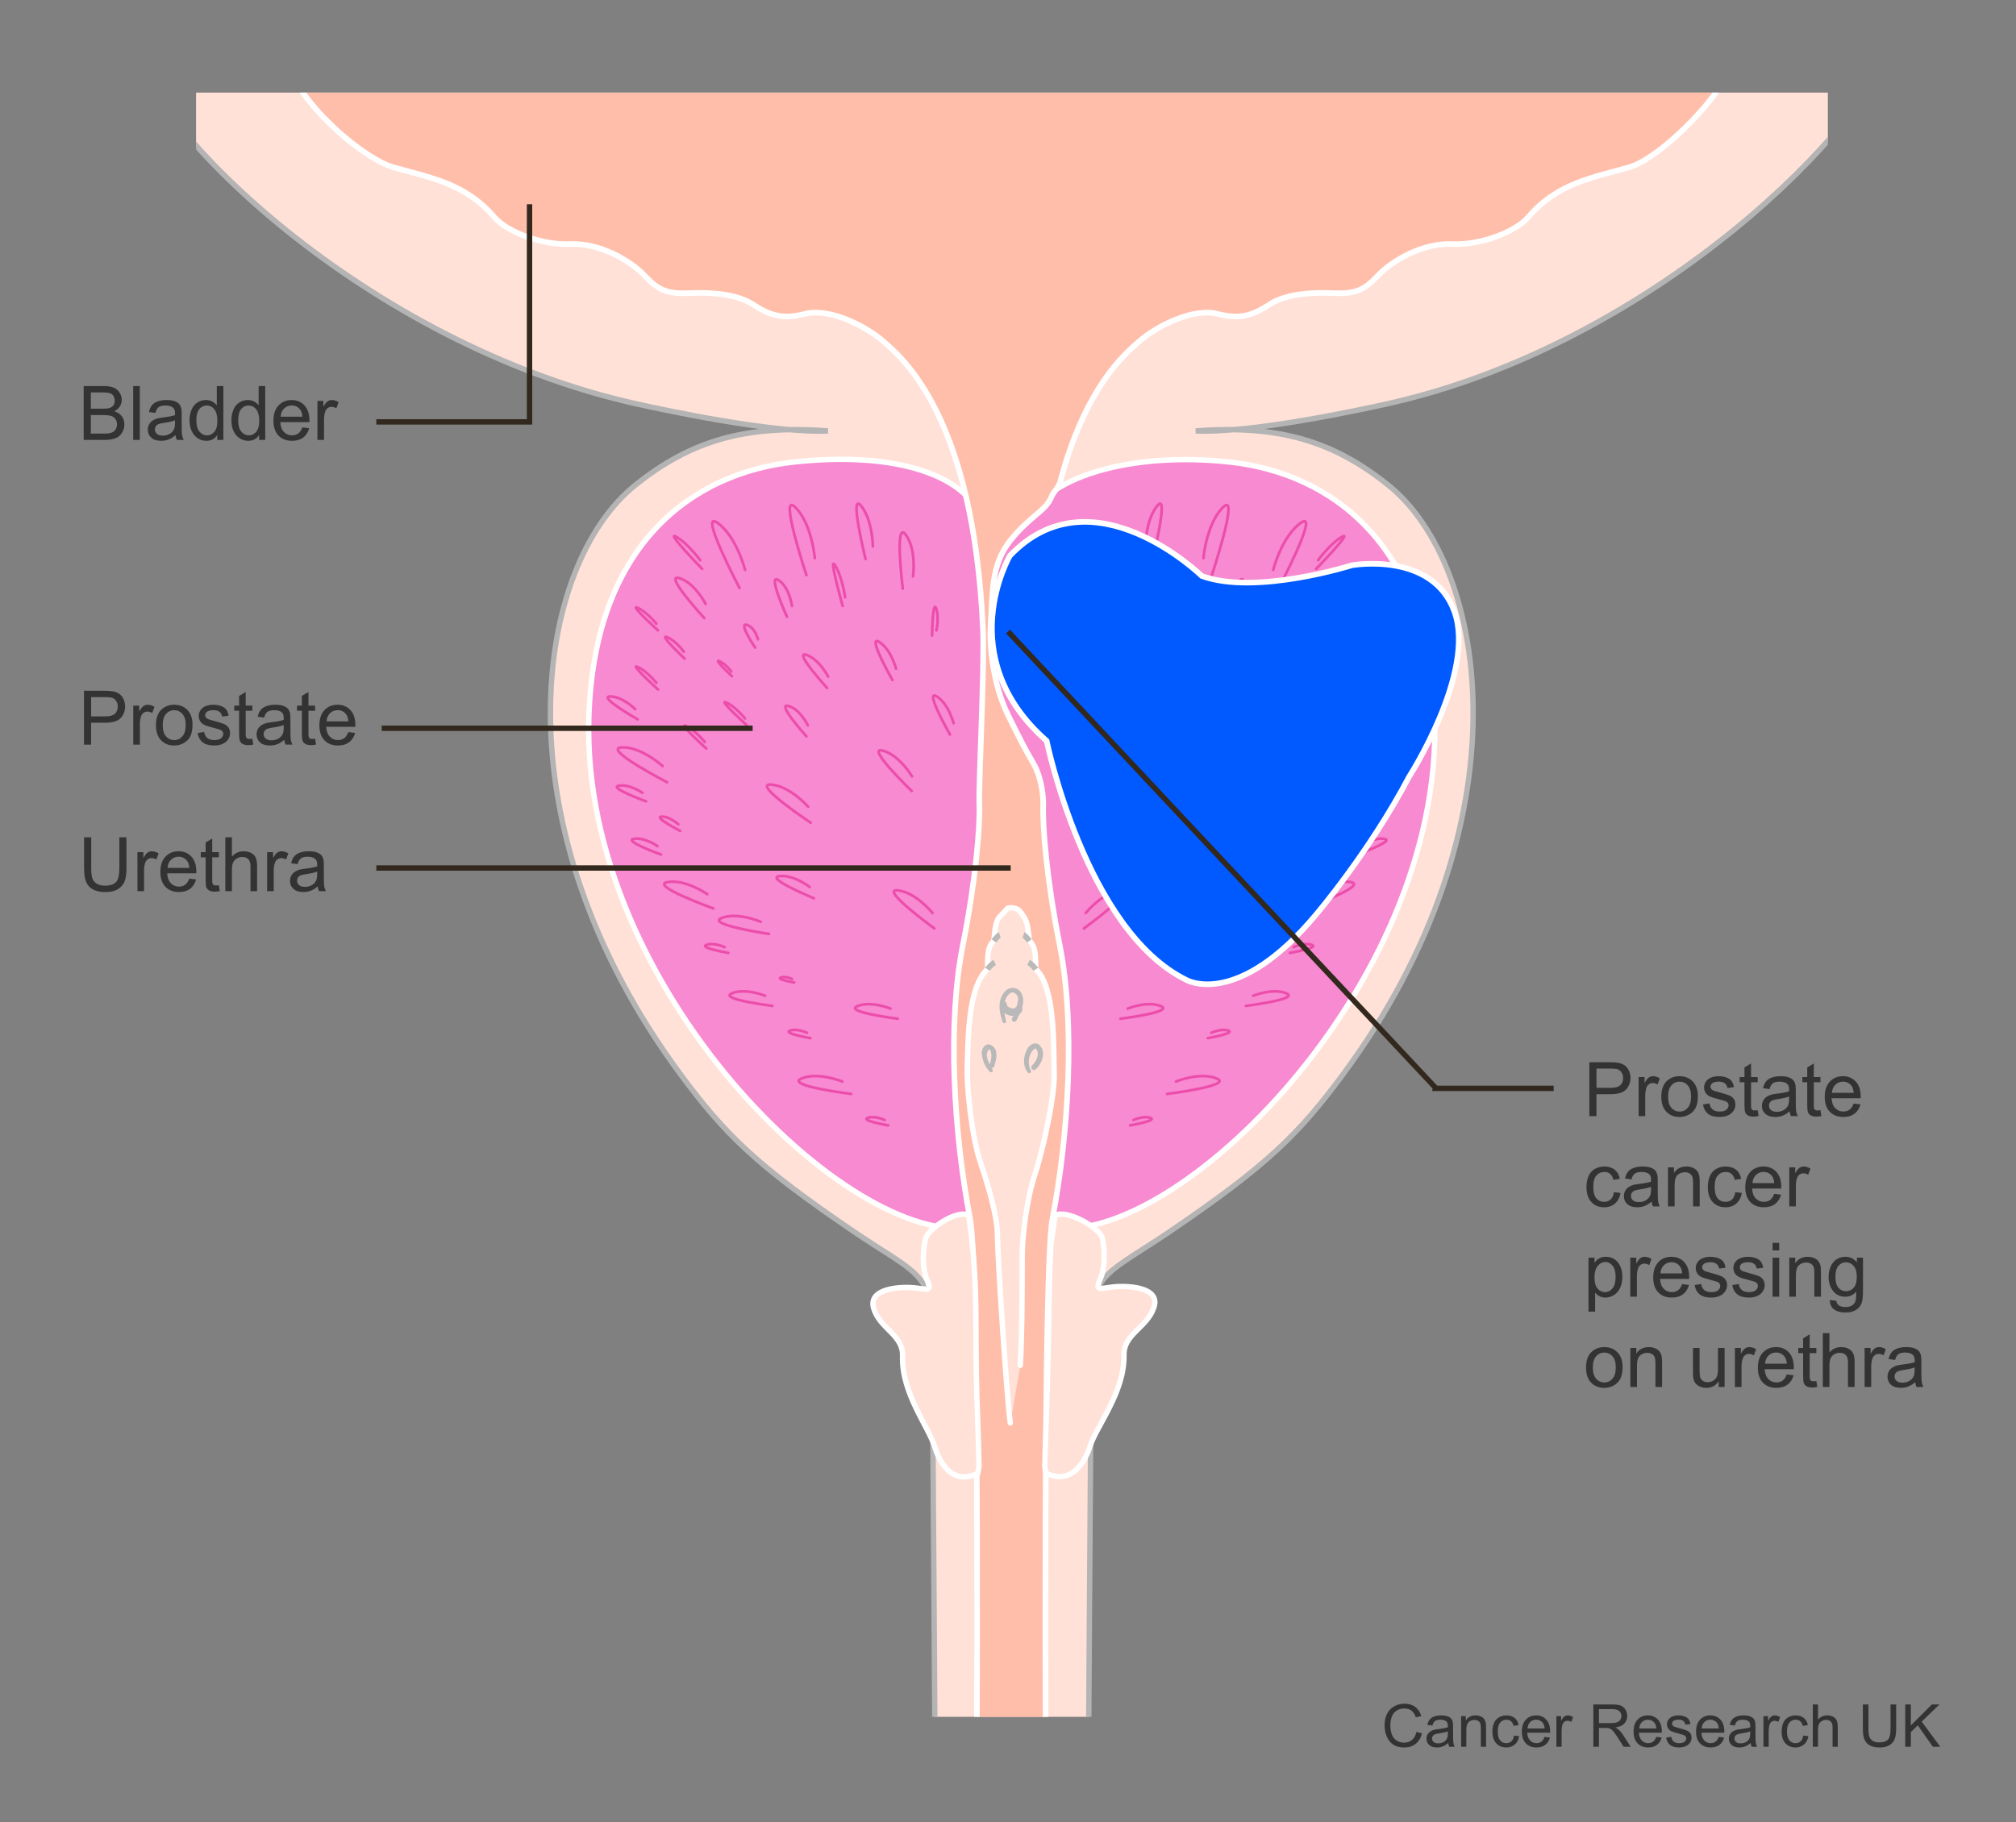 <?xml version="1.0" encoding="utf-8"?>
<!-- Generator: Adobe Illustrator 27.8.1, SVG Export Plug-In . SVG Version: 6.00 Build 0)  -->
<svg version="1.0" id="Layer_1" xmlns="http://www.w3.org/2000/svg" xmlns:xlink="http://www.w3.org/1999/xlink" x="0px" y="0px"
	 width="375px" height="339px" viewBox="0 0 375 339" enable-background="new 0 0 375 339" xml:space="preserve">
<rect x="0" y="0" width="375" height="339" fill="#808080" stroke="none"/>
<g>
	<g>
		<defs>
			<rect id="SVGID_1_" x="36.472" y="17.234" width="303.528" height="302.192"/>
		</defs>
		<clipPath id="SVGID_00000155109234996603264150000014783560040454056333_">
			<use xlink:href="#SVGID_1_"  overflow="visible"/>
		</clipPath>
		<path clip-path="url(#SVGID_00000155109234996603264150000014783560040454056333_)" fill="#FFE1D7" stroke="#B4B4B4" d="
			M190.357,349.846c-0.597-0.102-1.269-0.172-2.027-0.201c-5.978-0.227-6.651,3.065-6.651,3.065l-7.613-0.047
			c0-7.088-0.548-93.945-0.728-106.656c-0.129-9.205-3.713-9.521-14.601-16.92c-18.077-12.283-23.886-18.066-31.983-28.971
			C91.99,153.3,99.406,105.325,118.179,90.261c10.168-8.159,20.284-11.254,35.819-10.08c-10.435,0.454-31.029-4.027-35.393-4.991
			C68.089,64.024,27.124,23.329,24.835,8h156.276h14.188h156.277c-3.118,14.439-43.257,56.024-93.772,67.189
			c-4.363,0.964-24.957,5.445-35.393,4.991c15.535-1.174,25.651,1.92,35.819,10.08c18.773,15.064,26.189,63.039-8.575,109.855
			c-8.099,10.904-13.906,16.688-31.983,28.971c-10.887,7.398-14.472,7.715-14.602,16.92c-0.178,12.711-0.727,99.568-0.727,106.656
			l-7.612,0.047c0,0-0.674-3.291-6.65-3.065c-0.759,0.029-1.433,0.1-2.027,0.201"/>
	</g>
	<g>
		<defs>
			<rect id="SVGID_00000103976744659324227430000012726830449831012794_" x="36.472" y="17.234" width="303.528" height="302.192"/>
		</defs>
		<clipPath id="SVGID_00000131330525087005524320000009425596710125135751_">
			<use xlink:href="#SVGID_00000103976744659324227430000012726830449831012794_"  overflow="visible"/>
		</clipPath>
		<path clip-path="url(#SVGID_00000131330525087005524320000009425596710125135751_)" fill="#F78AD0" stroke="#FFFFFF" d="
			M188.406,228.391l-4.686,0.174c-0.914-0.066-1.807-0.131-2.732-0.215c-22.945,3.98-72.821-44.709-71.459-94.623
			c0.891-32.66,19.497-45.732,38.117-47.76c18.045-1.963,30.525,2.014,34.269,9.161l1.897,2.895l5.537-1.791l2.448-0.445
			c3.744-7.146,18.922-11.783,36.966-9.82c18.619,2.027,37.226,15.1,38.116,47.76c1.362,49.914-48.513,98.604-71.457,94.623
			c-0.927,0.084-1.82,0.148-2.732,0.215l-4.686-0.174"/>
	</g>
	<g>
		<defs>
			<rect id="SVGID_00000134216775233963879210000016819243741263030670_" x="36.472" y="17.234" width="303.528" height="302.192"/>
		</defs>
		<clipPath id="SVGID_00000067949845579633116300000007200808419473887629_">
			<use xlink:href="#SVGID_00000134216775233963879210000016819243741263030670_"  overflow="visible"/>
		</clipPath>
		
			<path clip-path="url(#SVGID_00000067949845579633116300000007200808419473887629_)" fill="#FFBEAA" stroke="#FFFFFF" stroke-width="1.042" d="
			M188.08,349.645c-1.21,0-6.336,0.822-6.593,3.19c0.34-24.164,0.68-117.123-1.02-125.973c-3.058-15.895-4.285-36.432-1.363-51.049
			c2.383-11.912,3.234-22.121,3.063-26.205c-0.157-3.756,0.987-25.183,0.681-32.332c-1.702-39.818-15.088-50.748-18.47-53.706
			c-3.632-3.179-10.344-6.306-14.656-5.17c-4.31,1.134-6.683,0.176-9.755-1.816c-2.706-1.752-7.261-2.269-11.797-2.042
			c-4.538,0.227-6.078-0.964-8.168-3.176c-2.841-3.006-8.521-6.194-13.964-5.957c-5.222,0.227-11.708-2.233-14.075-4.995
			c-5.449-6.356-11.94-7.335-18.842-9.307C66.763,29.291,51.604,15.9,53.23,8h132.182h2.67h134.909
			c0.986,6.565-13.536,21.291-19.893,23.107c-6.901,1.972-13.394,2.951-18.842,9.307c-2.366,2.762-8.853,5.222-14.074,4.995
			c-5.444-0.237-11.125,2.951-13.965,5.957c-2.092,2.212-3.631,3.403-8.168,3.176s-9.092,0.289-11.798,2.042
			c-3.073,1.992-5.445,2.95-9.756,1.816c-4.312-1.135-11.023,1.992-14.656,5.17c-2.415,2.112-9.936,8.293-14.654,26.164
			c-0.236,0.893-1.238,1.808-1.605,2.714c-1.085,2.679-3.869,3.445-7.565,8.011c-3.783,4.673-3.338,9.791-3.783,16.689
			c-0.136,2.105,0.222,9.791,3.338,16.022c2.426,4.854,2.9,5.862,4.673,8.901c1.558,2.67,1.855,6.48,1.811,7.536
			c-0.172,4.084,0.679,14.293,3.061,26.205c2.921,14.617,1.695,35.154-1.363,51.049c-1.698,8.85-1.358,101.809-1.02,125.973
			C194.474,350.467,189.367,349.645,188.08,349.645z"/>
	</g>
	<g>
		<defs>
			<rect id="SVGID_00000155846359070735952050000013495610063298312621_" x="36.472" y="17.234" width="303.528" height="302.192"/>
		</defs>
		<clipPath id="SVGID_00000111878814144823733110000006513565790222978214_">
			<use xlink:href="#SVGID_00000155846359070735952050000013495610063298312621_"  overflow="visible"/>
		</clipPath>
		<g clip-path="url(#SVGID_00000111878814144823733110000006513565790222978214_)">
			<path fill="#FFE1D7" stroke="#FFFFFF" stroke-linecap="round" stroke-linejoin="round" d="M189.797,254.025
				c0.34-5.959,0.34-16.51,0.34-20.254s0.851-10.721,2.381-15.314c1.534-4.596,3.739-14.775,3.574-18.889
				c-0.17-4.254,0.329-15.826-3.414-19.229c-0.17-0.852,0.342-4-1.19-5.275c-0.171-1.191-0.235-3.354-1.02-4.424
				c-0.502-0.682-0.841-1.957-2.967-1.701l-1.616,1.701c-0.852,1.021-0.852,3.232-1.021,4.424c-1.532,1.275-1.021,4.424-1.192,5.275
				c-3.745,3.402-3.573,13.613-3.745,17.867c-0.163,4.113,0.851,13.271,2.384,17.867c1.531,4.594,3.233,10.211,3.233,13.953
				c0,3.744,1.699,29.615,2.38,34.719"/>
			<path fill="#F0D1C5" stroke="#B9B9B9" stroke-width="1.042" d="M184.864,175.064c0.254-0.34,0.851-1.021,1.106-1.105"/>
			<path fill="#F0D1C5" stroke="#B9B9B9" stroke-width="1.042" d="M183.672,180.34c0.171-0.256,0.852-1.021,1.361-1.277"/>
			<path fill="#F0D1C5" stroke="#B9B9B9" stroke-width="1.042" d="M191.487,175.064c-0.257-0.34-0.851-1.021-1.105-1.105"/>
			<path fill="#F0D1C5" stroke="#B9B9B9" stroke-width="1.042" d="M192.678,180.34c-0.17-0.256-0.851-1.021-1.361-1.277"/>
			<path fill="none" stroke="#B9B9B9" stroke-width="0.5" d="M186.89,190.047c-0.465-1.879-0.843-4.637,1.247-5.68
				c0.994,0.014,1.681,0.914,1.475,1.887c-0.254,1.17-0.475,2.305-1.126,3.268c-0.062,0.105-0.028,0.242,0.071,0.305
				c0.099,0.064,0.234,0.035,0.297-0.062c0.736-1.482,1.83-3.418,0.802-5.027c-0.384-0.609-1.212-0.857-1.906-0.561
				c-0.498,0.213-0.831,0.639-1.093,1.1c-0.857,1.559-0.433,3.246,0.079,4.799c0.007,0.045,0.049,0.072,0.092,0.064
				C186.87,190.131,186.896,190.096,186.89,190.047L186.89,190.047z"/>
			<path fill="#F0D1C5" stroke="#B9B9B9" d="M186.572,186.863c0.043,0.404,0.128,0.822,0.432,1.098
				c0.695,0.639,1.928,0.857,2.607,0.043c0.071-0.076,0.071-0.205-0.006-0.283c-0.084-0.078-0.211-0.072-0.284,0.008
				c-0.517,0.639-1.424,0.426-2.042,0.035c-0.317-0.205-0.475-0.561-0.537-0.943c-0.014-0.049-0.058-0.078-0.107-0.062
				C186.584,186.764,186.559,186.812,186.572,186.863L186.572,186.863z"/>
			<path fill="none" stroke="#B9B9B9" stroke-width="0.5" d="M184.424,199.129c-0.639-1.162-1.746-2.807-0.674-4.027
				c0.136-0.148,0.531-0.184,0.709,0.24c0.397,0.916,0.135,1.902-0.105,2.822c-0.036,0.107,0.028,0.221,0.128,0.248
				c0.105,0.037,0.22-0.02,0.254-0.127c0.291-1.162,0.852-2.898-0.474-3.602c-0.853-0.453-1.448,0.572-1.384,1.334
				c0.094,1.184,0.574,2.367,1.426,3.217c0.028,0.037,0.077,0.043,0.112,0.008C184.451,199.213,184.458,199.164,184.424,199.129
				L184.424,199.129z"/>
			<path fill="#F0D1C5" stroke="#B9B9B9" stroke-width="0.5" d="M191.533,199.32c-0.688-1.283-0.526-3.049,0.482-4.154
				c0.24-0.264,0.674-0.52,0.958-0.121c0.778,1.098,0.027,2.545-0.796,3.354c-0.107,0.092-0.118,0.242-0.033,0.348
				c0.084,0.105,0.237,0.121,0.345,0.035c1.064-0.986,1.908-2.963,0.704-4.141c-0.668-0.652-1.582,0.021-1.937,0.715
				c-0.652,1.25-0.808,2.922,0.135,4.057c0.028,0.037,0.077,0.051,0.12,0.02C191.546,199.412,191.56,199.355,191.533,199.32
				L191.533,199.32z"/>
		</g>
	</g>
	<g>
		<defs>
			<rect id="SVGID_00000047765210806277058120000000246802028894797733_" x="36.472" y="17.234" width="303.528" height="302.192"/>
		</defs>
		<clipPath id="SVGID_00000068654668950922303890000009655984617723450532_">
			<use xlink:href="#SVGID_00000047765210806277058120000000246802028894797733_"  overflow="visible"/>
		</clipPath>
		<path clip-path="url(#SVGID_00000068654668950922303890000009655984617723450532_)" fill="#1D1D1B" d="M193.187,95.745
			c-0.022,0.174-0.043,0.347-0.064,0.521"/>
	</g>
	<g>
		<defs>
			<rect id="SVGID_00000039114213021404425280000013410758166832603793_" x="36.472" y="17.234" width="303.528" height="302.192"/>
		</defs>
		<clipPath id="SVGID_00000156557822582156411890000006671564976158781600_">
			<use xlink:href="#SVGID_00000039114213021404425280000013410758166832603793_"  overflow="visible"/>
		</clipPath>
		<path clip-path="url(#SVGID_00000156557822582156411890000006671564976158781600_)" fill="#FFE1D7" stroke="#FFFFFF" d="
			M181.879,274.119c-4.949,2.439-7.241-2.41-7.972-4.822c-1.157-3.857-6.233-10.039-6.015-16.984
			c0.127-3.99-4.215-5.029-5.376-8.879c-1.16-3.855,5.352-4.119,7.874-3.787c2.521,0.33,2.924,0.553,1.932-1.812
			c-0.625-1.49-0.797-4.758-0.169-7.309c0.481-1.967,5.995-5.59,8.05-4.375l0.617,4.789c0.927,9.117,0.639,14.744,0.773,23.949
			c0.08,5.801,0.438,12.32,0.512,17.918L181.879,274.119z"/>
	</g>
	<g>
		<defs>
			<rect id="SVGID_00000045593077108802169980000005859193646653573286_" x="36.472" y="17.234" width="303.528" height="302.192"/>
		</defs>
		<clipPath id="SVGID_00000158716708640600019700000009708405859937991070_">
			<use xlink:href="#SVGID_00000045593077108802169980000005859193646653573286_"  overflow="visible"/>
		</clipPath>
		
			<path clip-path="url(#SVGID_00000158716708640600019700000009708405859937991070_)" fill="#FFE1D7" stroke="#FFFFFF" stroke-width="0.993" d="
			M194.546,274.098c5.002,2.383,7.4-2.494,8.177-4.916c1.229-3.869,6.477-10.113,6.352-17.055c-0.078-3.99,4.355-5.078,5.589-8.945
			c1.231-3.867-5.388-4.055-7.959-3.693c-2.568,0.361-2.981,0.586-1.939-1.791c0.655-1.498,0.874-4.768,0.273-7.311
			c-0.465-1.961-6.66-5.475-8.766-4.236l-0.773,5.254c-0.463,9.115-0.355,15.051-0.618,24.258
			c-0.161,5.803-0.394,11.527-0.546,17.127L194.546,274.098z"/>
	</g>
</g>
<g enable-background="new    ">
	<path fill="#333333" d="M295.637,207.661V197.64h3.78c0.665,0,1.173,0.032,1.524,0.096c0.492,0.082,0.904,0.238,1.237,0.469
		c0.332,0.229,0.601,0.552,0.803,0.967c0.203,0.415,0.305,0.87,0.305,1.367c0,0.853-0.271,1.573-0.813,2.164
		c-0.543,0.59-1.522,0.885-2.939,0.885h-2.57v4.074H295.637z M296.963,202.404h2.591c0.856,0,1.465-0.159,1.825-0.479
		c0.359-0.319,0.54-0.768,0.54-1.347c0-0.419-0.106-0.778-0.318-1.076c-0.212-0.299-0.491-0.496-0.837-0.592
		c-0.224-0.06-0.636-0.089-1.237-0.089h-2.563V202.404z"/>
	<path fill="#333333" d="M304.804,207.661v-7.26h1.107v1.101c0.282-0.515,0.543-0.854,0.782-1.019s0.503-0.246,0.79-0.246
		c0.414,0,0.836,0.132,1.265,0.396l-0.424,1.142c-0.301-0.178-0.602-0.267-0.902-0.267c-0.27,0-0.511,0.081-0.725,0.242
		c-0.215,0.162-0.367,0.387-0.458,0.674c-0.137,0.438-0.205,0.916-0.205,1.436v3.801H304.804z"/>
	<path fill="#333333" d="M309.021,204.031c0-1.345,0.373-2.34,1.121-2.987c0.624-0.538,1.385-0.807,2.283-0.807
		c0.998,0,1.813,0.327,2.447,0.98c0.633,0.654,0.95,1.558,0.95,2.711c0,0.935-0.141,1.669-0.421,2.205
		c-0.28,0.535-0.688,0.951-1.224,1.247c-0.535,0.296-1.12,0.444-1.753,0.444c-1.017,0-1.838-0.326-2.465-0.978
		C309.335,206.196,309.021,205.257,309.021,204.031z M310.286,204.031c0,0.93,0.202,1.626,0.608,2.089
		c0.405,0.462,0.916,0.693,1.531,0.693c0.61,0,1.118-0.232,1.524-0.697c0.405-0.465,0.608-1.174,0.608-2.126
		c0-0.897-0.204-1.578-0.612-2.04c-0.407-0.463-0.915-0.694-1.521-0.694c-0.615,0-1.126,0.23-1.531,0.69
		C310.488,202.406,310.286,203.102,310.286,204.031z"/>
	<path fill="#333333" d="M316.773,205.494l1.217-0.191c0.068,0.487,0.259,0.861,0.57,1.121c0.312,0.26,0.749,0.39,1.31,0.39
		c0.564,0,0.984-0.115,1.258-0.346c0.273-0.229,0.41-0.5,0.41-0.81c0-0.278-0.121-0.497-0.362-0.656
		c-0.169-0.109-0.588-0.248-1.258-0.417c-0.902-0.228-1.528-0.425-1.877-0.592c-0.349-0.166-0.612-0.396-0.793-0.689
		c-0.18-0.295-0.27-0.619-0.27-0.975c0-0.323,0.074-0.623,0.222-0.898c0.148-0.276,0.35-0.505,0.605-0.688
		c0.191-0.142,0.452-0.261,0.782-0.359c0.331-0.098,0.685-0.146,1.063-0.146c0.569,0,1.069,0.082,1.5,0.246s0.749,0.387,0.954,0.666
		c0.205,0.281,0.346,0.655,0.424,1.125l-1.203,0.164c-0.055-0.374-0.213-0.665-0.476-0.875c-0.262-0.21-0.632-0.314-1.11-0.314
		c-0.565,0-0.969,0.094-1.21,0.28c-0.242,0.187-0.362,0.405-0.362,0.656c0,0.159,0.05,0.303,0.15,0.431
		c0.1,0.132,0.257,0.241,0.472,0.328c0.123,0.046,0.485,0.15,1.087,0.314c0.87,0.232,1.478,0.423,1.821,0.57
		c0.345,0.148,0.614,0.364,0.811,0.646c0.195,0.282,0.294,0.634,0.294,1.053c0,0.41-0.12,0.797-0.359,1.158
		c-0.239,0.363-0.584,0.643-1.035,0.842c-0.451,0.197-0.962,0.297-1.531,0.297c-0.943,0-1.662-0.196-2.157-0.588
		C317.226,206.846,316.91,206.265,316.773,205.494z"/>
	<path fill="#333333" d="M326.952,206.561l0.178,1.087c-0.347,0.073-0.656,0.109-0.93,0.109c-0.447,0-0.793-0.07-1.039-0.212
		s-0.42-0.327-0.52-0.558c-0.101-0.229-0.15-0.714-0.15-1.452v-4.177h-0.902v-0.957h0.902v-1.798l1.224-0.738v2.536h1.237v0.957
		h-1.237v4.245c0,0.351,0.021,0.576,0.064,0.677c0.044,0.101,0.114,0.18,0.212,0.239c0.099,0.06,0.238,0.089,0.421,0.089
		C326.549,206.609,326.729,206.593,326.952,206.561z"/>
	<path fill="#333333" d="M332.893,206.766c-0.456,0.388-0.895,0.661-1.316,0.82c-0.421,0.159-0.874,0.239-1.356,0.239
		c-0.798,0-1.411-0.195-1.839-0.584c-0.429-0.391-0.643-0.888-0.643-1.494c0-0.355,0.081-0.68,0.242-0.975
		c0.162-0.293,0.374-0.529,0.636-0.707c0.263-0.178,0.558-0.312,0.886-0.403c0.241-0.063,0.605-0.125,1.094-0.185
		c0.993-0.118,1.725-0.26,2.194-0.424c0.004-0.169,0.007-0.275,0.007-0.321c0-0.501-0.116-0.854-0.349-1.06
		c-0.314-0.278-0.782-0.417-1.401-0.417c-0.579,0-1.006,0.102-1.282,0.304c-0.275,0.203-0.479,0.562-0.611,1.077l-1.203-0.164
		c0.109-0.515,0.289-0.931,0.54-1.247c0.25-0.317,0.612-0.561,1.087-0.732c0.474-0.17,1.022-0.256,1.647-0.256
		c0.619,0,1.123,0.073,1.511,0.219c0.387,0.146,0.672,0.329,0.854,0.551c0.182,0.221,0.31,0.5,0.383,0.837
		c0.041,0.21,0.062,0.588,0.062,1.135v1.641c0,1.144,0.026,1.867,0.078,2.171c0.053,0.303,0.156,0.593,0.312,0.871h-1.285
		C333.011,207.406,332.929,207.108,332.893,206.766z M332.79,204.018c-0.447,0.183-1.117,0.337-2.01,0.465
		c-0.506,0.073-0.864,0.155-1.073,0.246c-0.21,0.091-0.372,0.225-0.485,0.399c-0.114,0.176-0.171,0.371-0.171,0.585
		c0,0.328,0.124,0.602,0.372,0.82c0.249,0.219,0.612,0.328,1.091,0.328c0.474,0,0.896-0.104,1.265-0.312
		c0.369-0.207,0.64-0.49,0.813-0.851c0.132-0.278,0.198-0.688,0.198-1.23V204.018z"/>
	<path fill="#333333" d="M338.628,206.561l0.178,1.087c-0.347,0.073-0.656,0.109-0.93,0.109c-0.447,0-0.793-0.07-1.039-0.212
		s-0.42-0.327-0.52-0.558c-0.101-0.229-0.15-0.714-0.15-1.452v-4.177h-0.902v-0.957h0.902v-1.798l1.224-0.738v2.536h1.237v0.957
		h-1.237v4.245c0,0.351,0.021,0.576,0.064,0.677c0.044,0.101,0.114,0.18,0.212,0.239c0.099,0.06,0.238,0.089,0.421,0.089
		C338.225,206.609,338.404,206.593,338.628,206.561z"/>
	<path fill="#333333" d="M344.801,205.323l1.271,0.157c-0.201,0.743-0.572,1.319-1.114,1.729c-0.543,0.41-1.235,0.615-2.078,0.615
		c-1.062,0-1.904-0.327-2.526-0.98c-0.622-0.654-0.933-1.571-0.933-2.752c0-1.222,0.314-2.169,0.943-2.844s1.444-1.012,2.447-1.012
		c0.971,0,1.764,0.33,2.379,0.991s0.923,1.591,0.923,2.789c0,0.073-0.003,0.183-0.007,0.328h-5.414
		c0.045,0.798,0.271,1.408,0.677,1.832c0.405,0.424,0.911,0.636,1.518,0.636c0.451,0,0.836-0.118,1.155-0.355
		C344.36,206.221,344.613,205.843,344.801,205.323z M340.761,203.334h4.054c-0.055-0.61-0.21-1.068-0.465-1.374
		c-0.393-0.474-0.9-0.711-1.524-0.711c-0.565,0-1.04,0.189-1.426,0.567C341.015,202.195,340.802,202.7,340.761,203.334z"/>
</g>
<g enable-background="new    ">
	<path fill="#333333" d="M300.217,221.802l1.21,0.158c-0.133,0.834-0.471,1.486-1.016,1.959c-0.544,0.471-1.213,0.707-2.006,0.707
		c-0.994,0-1.792-0.324-2.396-0.975c-0.604-0.648-0.905-1.58-0.905-2.793c0-0.783,0.13-1.469,0.39-2.057s0.655-1.029,1.186-1.322
		c0.531-0.295,1.108-0.441,1.733-0.441c0.788,0,1.433,0.199,1.935,0.598c0.501,0.398,0.822,0.965,0.964,1.699l-1.196,0.184
		c-0.114-0.486-0.315-0.854-0.605-1.1c-0.289-0.246-0.639-0.369-1.049-0.369c-0.62,0-1.124,0.223-1.511,0.666
		c-0.388,0.445-0.581,1.146-0.581,2.109c0,0.975,0.187,1.684,0.561,2.125c0.373,0.443,0.861,0.664,1.463,0.664
		c0.482,0,0.886-0.148,1.21-0.445C299.925,222.874,300.13,222.417,300.217,221.802z"/>
	<path fill="#333333" d="M307.217,223.566c-0.456,0.389-0.895,0.662-1.316,0.82c-0.421,0.16-0.874,0.24-1.356,0.24
		c-0.798,0-1.411-0.195-1.839-0.584c-0.429-0.391-0.643-0.889-0.643-1.494c0-0.355,0.081-0.68,0.242-0.975
		c0.162-0.293,0.374-0.529,0.636-0.707c0.263-0.178,0.558-0.312,0.886-0.404c0.241-0.062,0.605-0.125,1.094-0.184
		c0.993-0.119,1.725-0.26,2.194-0.424c0.004-0.17,0.007-0.275,0.007-0.322c0-0.5-0.116-0.854-0.349-1.059
		c-0.314-0.279-0.782-0.418-1.401-0.418c-0.579,0-1.006,0.102-1.282,0.305c-0.275,0.203-0.479,0.562-0.611,1.076l-1.203-0.164
		c0.109-0.514,0.289-0.93,0.54-1.246c0.25-0.318,0.612-0.561,1.087-0.732c0.474-0.17,1.022-0.256,1.647-0.256
		c0.619,0,1.123,0.072,1.511,0.219c0.387,0.145,0.672,0.328,0.854,0.551c0.182,0.221,0.31,0.5,0.383,0.836
		c0.041,0.211,0.062,0.588,0.062,1.135v1.641c0,1.145,0.026,1.867,0.078,2.172c0.053,0.303,0.156,0.592,0.312,0.871h-1.285
		C307.335,224.206,307.253,223.907,307.217,223.566z M307.114,220.818c-0.447,0.184-1.117,0.338-2.01,0.465
		c-0.506,0.074-0.864,0.156-1.073,0.246c-0.21,0.092-0.372,0.225-0.485,0.4c-0.114,0.176-0.171,0.371-0.171,0.584
		c0,0.328,0.124,0.602,0.372,0.82c0.249,0.219,0.612,0.328,1.091,0.328c0.474,0,0.896-0.104,1.265-0.311s0.64-0.49,0.813-0.852
		c0.132-0.277,0.198-0.688,0.198-1.23V220.818z"/>
	<path fill="#333333" d="M310.266,224.462v-7.26h1.107v1.031c0.533-0.797,1.303-1.195,2.311-1.195c0.438,0,0.84,0.078,1.206,0.236
		c0.367,0.156,0.642,0.363,0.824,0.617c0.182,0.256,0.31,0.559,0.383,0.91c0.045,0.227,0.068,0.627,0.068,1.195v4.465h-1.23v-4.416
		c0-0.502-0.048-0.877-0.144-1.125s-0.266-0.447-0.51-0.594c-0.243-0.148-0.529-0.223-0.857-0.223c-0.524,0-0.977,0.166-1.357,0.498
		c-0.38,0.334-0.57,0.965-0.57,1.895v3.965H310.266z"/>
	<path fill="#333333" d="M322.789,221.802l1.21,0.158c-0.133,0.834-0.471,1.486-1.016,1.959c-0.544,0.471-1.213,0.707-2.006,0.707
		c-0.994,0-1.792-0.324-2.396-0.975c-0.604-0.648-0.905-1.58-0.905-2.793c0-0.783,0.13-1.469,0.39-2.057s0.655-1.029,1.186-1.322
		c0.531-0.295,1.108-0.441,1.733-0.441c0.788,0,1.433,0.199,1.935,0.598c0.501,0.398,0.822,0.965,0.964,1.699l-1.196,0.184
		c-0.114-0.486-0.315-0.854-0.605-1.1c-0.289-0.246-0.639-0.369-1.049-0.369c-0.62,0-1.124,0.223-1.511,0.666
		c-0.388,0.445-0.581,1.146-0.581,2.109c0,0.975,0.187,1.684,0.561,2.125c0.373,0.443,0.861,0.664,1.463,0.664
		c0.482,0,0.886-0.148,1.21-0.445C322.497,222.874,322.702,222.417,322.789,221.802z"/>
	<path fill="#333333" d="M330.021,222.124l1.271,0.156c-0.201,0.744-0.572,1.32-1.114,1.73c-0.543,0.41-1.235,0.615-2.078,0.615
		c-1.062,0-1.904-0.328-2.526-0.98c-0.622-0.654-0.933-1.572-0.933-2.752c0-1.223,0.314-2.17,0.943-2.844
		c0.629-0.676,1.444-1.012,2.447-1.012c0.971,0,1.764,0.33,2.379,0.99c0.615,0.662,0.923,1.592,0.923,2.789
		c0,0.074-0.003,0.184-0.007,0.328h-5.414c0.045,0.799,0.271,1.408,0.677,1.832c0.405,0.424,0.911,0.637,1.518,0.637
		c0.451,0,0.836-0.119,1.155-0.355C329.581,223.021,329.834,222.644,330.021,222.124z M325.981,220.134h4.054
		c-0.055-0.609-0.21-1.068-0.465-1.373c-0.393-0.475-0.9-0.711-1.524-0.711c-0.565,0-1.04,0.189-1.426,0.566
		C326.235,218.995,326.022,219.501,325.981,220.134z"/>
	<path fill="#333333" d="M332.824,224.462v-7.26h1.107v1.1c0.282-0.514,0.543-0.854,0.782-1.018s0.503-0.246,0.79-0.246
		c0.414,0,0.836,0.131,1.265,0.396l-0.424,1.141c-0.301-0.178-0.602-0.266-0.902-0.266c-0.27,0-0.511,0.08-0.725,0.242
		c-0.215,0.162-0.367,0.387-0.458,0.674c-0.137,0.438-0.205,0.916-0.205,1.436v3.801H332.824z"/>
</g>
<g enable-background="new    ">
	<path fill="#333333" d="M295.479,244.044v-10.042h1.121v0.943c0.264-0.369,0.562-0.646,0.896-0.83
		c0.332-0.186,0.735-0.277,1.21-0.277c0.619,0,1.166,0.159,1.641,0.479c0.474,0.319,0.831,0.77,1.073,1.35
		c0.241,0.582,0.362,1.219,0.362,1.911c0,0.743-0.134,1.411-0.4,2.007c-0.267,0.594-0.653,1.05-1.162,1.367
		c-0.508,0.316-1.042,0.475-1.603,0.475c-0.41,0-0.778-0.087-1.104-0.26c-0.325-0.173-0.594-0.392-0.803-0.656v3.534H295.479z
		 M296.594,237.673c0,0.935,0.188,1.625,0.567,2.071c0.378,0.446,0.836,0.67,1.374,0.67c0.547,0,1.015-0.231,1.404-0.693
		c0.39-0.463,0.585-1.18,0.585-2.15c0-0.925-0.19-1.618-0.571-2.078c-0.38-0.46-0.835-0.69-1.363-0.69
		c-0.524,0-0.988,0.245-1.392,0.735C296.795,236.027,296.594,236.738,296.594,237.673z"/>
	<path fill="#333333" d="M303.252,241.262v-7.26h1.107v1.101c0.282-0.515,0.543-0.854,0.782-1.019s0.503-0.246,0.79-0.246
		c0.414,0,0.836,0.132,1.265,0.396l-0.424,1.142c-0.301-0.178-0.602-0.267-0.902-0.267c-0.27,0-0.511,0.081-0.725,0.242
		c-0.215,0.162-0.367,0.387-0.458,0.674c-0.137,0.438-0.205,0.916-0.205,1.436v3.801H303.252z"/>
	<path fill="#333333" d="M312.897,238.924l1.271,0.157c-0.201,0.743-0.572,1.319-1.114,1.729c-0.543,0.41-1.235,0.615-2.078,0.615
		c-1.062,0-1.904-0.327-2.526-0.98c-0.622-0.654-0.933-1.571-0.933-2.752c0-1.222,0.314-2.169,0.943-2.844s1.444-1.012,2.447-1.012
		c0.971,0,1.764,0.33,2.379,0.991s0.923,1.591,0.923,2.789c0,0.073-0.003,0.183-0.007,0.328h-5.414
		c0.045,0.798,0.271,1.408,0.677,1.832c0.405,0.424,0.911,0.636,1.518,0.636c0.451,0,0.836-0.118,1.155-0.355
		C312.457,239.821,312.71,239.444,312.897,238.924z M308.857,236.935h4.054c-0.055-0.61-0.21-1.068-0.465-1.374
		c-0.393-0.474-0.9-0.711-1.524-0.711c-0.565,0-1.04,0.189-1.426,0.567C309.111,235.795,308.898,236.301,308.857,236.935z"/>
	<path fill="#333333" d="M315.222,239.095l1.217-0.191c0.068,0.487,0.259,0.861,0.57,1.121c0.312,0.26,0.749,0.39,1.31,0.39
		c0.564,0,0.984-0.115,1.258-0.346c0.273-0.229,0.41-0.5,0.41-0.81c0-0.278-0.121-0.497-0.362-0.656
		c-0.169-0.109-0.588-0.248-1.258-0.417c-0.902-0.228-1.528-0.425-1.877-0.592c-0.349-0.166-0.612-0.396-0.793-0.689
		c-0.18-0.295-0.27-0.619-0.27-0.975c0-0.323,0.074-0.623,0.222-0.898c0.148-0.276,0.35-0.505,0.605-0.688
		c0.191-0.142,0.452-0.261,0.782-0.359c0.331-0.098,0.685-0.146,1.063-0.146c0.569,0,1.069,0.082,1.5,0.246s0.749,0.387,0.954,0.666
		c0.205,0.281,0.346,0.655,0.424,1.125l-1.203,0.164c-0.055-0.374-0.213-0.665-0.476-0.875c-0.262-0.21-0.632-0.314-1.11-0.314
		c-0.565,0-0.969,0.094-1.21,0.28c-0.242,0.187-0.362,0.405-0.362,0.656c0,0.159,0.05,0.303,0.15,0.431
		c0.1,0.132,0.257,0.241,0.472,0.328c0.123,0.046,0.485,0.15,1.087,0.314c0.87,0.232,1.478,0.423,1.821,0.57
		c0.345,0.148,0.614,0.364,0.811,0.646c0.195,0.282,0.294,0.634,0.294,1.053c0,0.41-0.12,0.797-0.359,1.158
		c-0.239,0.363-0.584,0.643-1.035,0.842c-0.451,0.197-0.962,0.297-1.531,0.297c-0.943,0-1.662-0.196-2.157-0.588
		C315.674,240.446,315.358,239.865,315.222,239.095z"/>
	<path fill="#333333" d="M322.222,239.095l1.217-0.191c0.068,0.487,0.259,0.861,0.57,1.121c0.312,0.26,0.749,0.39,1.31,0.39
		c0.564,0,0.984-0.115,1.258-0.346c0.273-0.229,0.41-0.5,0.41-0.81c0-0.278-0.121-0.497-0.362-0.656
		c-0.169-0.109-0.588-0.248-1.258-0.417c-0.902-0.228-1.528-0.425-1.877-0.592c-0.349-0.166-0.612-0.396-0.793-0.689
		c-0.18-0.295-0.27-0.619-0.27-0.975c0-0.323,0.074-0.623,0.222-0.898c0.148-0.276,0.35-0.505,0.605-0.688
		c0.191-0.142,0.452-0.261,0.782-0.359c0.331-0.098,0.685-0.146,1.063-0.146c0.569,0,1.069,0.082,1.5,0.246s0.749,0.387,0.954,0.666
		c0.205,0.281,0.346,0.655,0.424,1.125l-1.203,0.164c-0.055-0.374-0.213-0.665-0.476-0.875c-0.262-0.21-0.632-0.314-1.11-0.314
		c-0.565,0-0.969,0.094-1.21,0.28c-0.242,0.187-0.362,0.405-0.362,0.656c0,0.159,0.05,0.303,0.15,0.431
		c0.1,0.132,0.257,0.241,0.472,0.328c0.123,0.046,0.485,0.15,1.087,0.314c0.87,0.232,1.478,0.423,1.821,0.57
		c0.345,0.148,0.614,0.364,0.811,0.646c0.195,0.282,0.294,0.634,0.294,1.053c0,0.41-0.12,0.797-0.359,1.158
		c-0.239,0.363-0.584,0.643-1.035,0.842c-0.451,0.197-0.962,0.297-1.531,0.297c-0.943,0-1.662-0.196-2.157-0.588
		C322.674,240.446,322.358,239.865,322.222,239.095z"/>
	<path fill="#333333" d="M329.721,232.655v-1.415h1.23v1.415H329.721z M329.721,241.262v-7.26h1.23v7.26H329.721z"/>
	<path fill="#333333" d="M332.824,241.262v-7.26h1.107v1.032c0.533-0.798,1.303-1.196,2.311-1.196c0.438,0,0.84,0.078,1.206,0.236
		c0.367,0.156,0.642,0.363,0.824,0.618c0.182,0.255,0.31,0.559,0.383,0.909c0.045,0.228,0.068,0.627,0.068,1.196v4.464h-1.23v-4.416
		c0-0.501-0.048-0.876-0.144-1.125c-0.096-0.248-0.266-0.446-0.51-0.594c-0.243-0.148-0.529-0.223-0.857-0.223
		c-0.524,0-0.977,0.166-1.357,0.499c-0.38,0.333-0.57,0.964-0.57,1.894v3.965H332.824z"/>
	<path fill="#333333" d="M340.385,241.863l1.196,0.178c0.05,0.369,0.188,0.638,0.417,0.807c0.305,0.228,0.722,0.342,1.251,0.342
		c0.569,0,1.009-0.114,1.319-0.342c0.31-0.228,0.52-0.547,0.629-0.957c0.063-0.251,0.093-0.777,0.089-1.579
		c-0.538,0.634-1.208,0.95-2.01,0.95c-0.998,0-1.771-0.36-2.317-1.08s-0.82-1.584-0.82-2.591c0-0.692,0.125-1.332,0.376-1.917
		c0.25-0.586,0.614-1.038,1.09-1.357c0.477-0.319,1.036-0.479,1.679-0.479c0.856,0,1.562,0.347,2.119,1.039v-0.875h1.135v6.275
		c0,1.13-0.115,1.932-0.346,2.402c-0.229,0.473-0.595,0.845-1.094,1.118s-1.113,0.41-1.842,0.41c-0.866,0-1.565-0.194-2.099-0.585
		C340.624,243.235,340.366,242.648,340.385,241.863z M341.403,237.502c0,0.952,0.188,1.647,0.567,2.085
		c0.378,0.438,0.852,0.656,1.422,0.656c0.564,0,1.039-0.218,1.422-0.653c0.383-0.435,0.574-1.117,0.574-2.047
		c0-0.889-0.197-1.559-0.592-2.01c-0.394-0.451-0.869-0.677-1.425-0.677c-0.547,0-1.012,0.222-1.395,0.667
		C341.595,235.967,341.403,236.627,341.403,237.502z"/>
</g>
<g enable-background="new    ">
	<path fill="#333333" d="M295.021,254.432c0-1.345,0.373-2.34,1.121-2.987c0.624-0.538,1.385-0.807,2.283-0.807
		c0.998,0,1.813,0.327,2.447,0.98c0.633,0.654,0.95,1.558,0.95,2.711c0,0.935-0.141,1.669-0.421,2.205
		c-0.28,0.535-0.688,0.951-1.224,1.247c-0.535,0.296-1.12,0.444-1.753,0.444c-1.017,0-1.838-0.326-2.465-0.978
		C295.335,256.597,295.021,255.657,295.021,254.432z M296.286,254.432c0,0.93,0.202,1.626,0.608,2.089
		c0.405,0.462,0.916,0.693,1.531,0.693c0.61,0,1.118-0.232,1.524-0.697c0.405-0.465,0.608-1.174,0.608-2.126
		c0-0.897-0.204-1.578-0.612-2.04c-0.407-0.463-0.915-0.694-1.521-0.694c-0.615,0-1.126,0.23-1.531,0.69
		C296.488,252.807,296.286,253.502,296.286,254.432z"/>
	<path fill="#333333" d="M303.266,258.062v-7.26h1.107v1.032c0.533-0.798,1.303-1.196,2.311-1.196c0.438,0,0.84,0.078,1.206,0.236
		c0.367,0.156,0.642,0.363,0.824,0.618c0.182,0.255,0.31,0.559,0.383,0.909c0.045,0.228,0.068,0.627,0.068,1.196v4.464h-1.23v-4.416
		c0-0.501-0.048-0.876-0.144-1.125c-0.096-0.248-0.266-0.446-0.51-0.594c-0.243-0.148-0.529-0.223-0.857-0.223
		c-0.524,0-0.977,0.166-1.357,0.499c-0.38,0.333-0.57,0.964-0.57,1.894v3.965H303.266z"/>
	<path fill="#333333" d="M319.699,258.062v-1.066c-0.565,0.82-1.333,1.23-2.304,1.23c-0.429,0-0.828-0.082-1.2-0.246
		c-0.371-0.164-0.646-0.37-0.827-0.619c-0.18-0.248-0.307-0.552-0.379-0.912c-0.051-0.241-0.075-0.624-0.075-1.148v-4.498h1.23
		v4.026c0,0.643,0.024,1.075,0.075,1.299c0.077,0.323,0.241,0.577,0.492,0.763c0.25,0.184,0.561,0.276,0.93,0.276
		s0.715-0.095,1.039-0.284c0.323-0.188,0.553-0.446,0.687-0.771c0.135-0.326,0.202-0.799,0.202-1.419v-3.89h1.23v7.26H319.699z"/>
	<path fill="#333333" d="M322.714,258.062v-7.26h1.107v1.101c0.282-0.515,0.543-0.854,0.782-1.019s0.503-0.246,0.79-0.246
		c0.414,0,0.836,0.132,1.265,0.396l-0.424,1.142c-0.301-0.178-0.602-0.267-0.902-0.267c-0.27,0-0.511,0.081-0.725,0.242
		c-0.215,0.162-0.367,0.387-0.458,0.674c-0.137,0.438-0.205,0.916-0.205,1.436v3.801H322.714z"/>
	<path fill="#333333" d="M332.359,255.724l1.271,0.157c-0.201,0.743-0.572,1.319-1.114,1.729c-0.543,0.41-1.235,0.615-2.078,0.615
		c-1.062,0-1.904-0.327-2.526-0.98c-0.622-0.654-0.933-1.571-0.933-2.752c0-1.222,0.314-2.169,0.943-2.844s1.444-1.012,2.447-1.012
		c0.971,0,1.764,0.33,2.379,0.991s0.923,1.591,0.923,2.789c0,0.073-0.003,0.183-0.007,0.328h-5.414
		c0.045,0.798,0.271,1.408,0.677,1.832c0.405,0.424,0.911,0.636,1.518,0.636c0.451,0,0.836-0.118,1.155-0.355
		C331.919,256.621,332.172,256.243,332.359,255.724z M328.319,253.735h4.054c-0.055-0.61-0.21-1.068-0.465-1.374
		c-0.393-0.474-0.9-0.711-1.524-0.711c-0.565,0-1.04,0.189-1.426,0.567C328.573,252.595,328.36,253.101,328.319,253.735z"/>
	<path fill="#333333" d="M337.862,256.961l0.178,1.087c-0.347,0.073-0.656,0.109-0.93,0.109c-0.447,0-0.793-0.07-1.039-0.212
		s-0.42-0.327-0.52-0.558c-0.101-0.229-0.15-0.714-0.15-1.452v-4.177h-0.902v-0.957h0.902v-1.798l1.224-0.738v2.536h1.237v0.957
		h-1.237v4.245c0,0.351,0.021,0.576,0.064,0.677c0.044,0.101,0.114,0.18,0.212,0.239c0.099,0.06,0.238,0.089,0.421,0.089
		C337.459,257.009,337.639,256.993,337.862,256.961z"/>
	<path fill="#333333" d="M339.065,258.062V248.04h1.23v3.596c0.574-0.665,1.299-0.998,2.174-0.998c0.537,0,1.005,0.105,1.401,0.318
		c0.396,0.211,0.68,0.504,0.851,0.878s0.257,0.916,0.257,1.627v4.601h-1.23v-4.601c0-0.615-0.134-1.063-0.4-1.343
		c-0.267-0.281-0.644-0.421-1.131-0.421c-0.365,0-0.708,0.095-1.029,0.284c-0.321,0.188-0.55,0.445-0.687,0.769
		s-0.205,0.771-0.205,1.34v3.972H339.065z"/>
	<path fill="#333333" d="M346.838,258.062v-7.26h1.107v1.101c0.282-0.515,0.543-0.854,0.782-1.019s0.503-0.246,0.79-0.246
		c0.414,0,0.836,0.132,1.265,0.396l-0.424,1.142c-0.301-0.178-0.602-0.267-0.902-0.267c-0.27,0-0.511,0.081-0.725,0.242
		c-0.215,0.162-0.367,0.387-0.458,0.674c-0.137,0.438-0.205,0.916-0.205,1.436v3.801H346.838z"/>
	<path fill="#333333" d="M356.251,257.166c-0.456,0.388-0.895,0.661-1.316,0.82c-0.421,0.159-0.874,0.239-1.356,0.239
		c-0.798,0-1.411-0.195-1.839-0.584c-0.429-0.391-0.643-0.888-0.643-1.494c0-0.355,0.081-0.68,0.242-0.975
		c0.162-0.293,0.374-0.529,0.636-0.707c0.263-0.178,0.558-0.312,0.886-0.403c0.241-0.063,0.605-0.125,1.094-0.185
		c0.993-0.118,1.725-0.26,2.194-0.424c0.004-0.169,0.007-0.275,0.007-0.321c0-0.501-0.116-0.854-0.349-1.06
		c-0.314-0.278-0.782-0.417-1.401-0.417c-0.579,0-1.006,0.102-1.282,0.304c-0.275,0.203-0.479,0.562-0.611,1.077l-1.203-0.164
		c0.109-0.515,0.289-0.931,0.54-1.247c0.25-0.317,0.612-0.561,1.087-0.732c0.474-0.17,1.022-0.256,1.647-0.256
		c0.619,0,1.123,0.073,1.511,0.219c0.387,0.146,0.672,0.329,0.854,0.551c0.182,0.221,0.31,0.5,0.383,0.837
		c0.041,0.21,0.062,0.588,0.062,1.135v1.641c0,1.144,0.026,1.867,0.078,2.171c0.053,0.303,0.156,0.593,0.312,0.871h-1.285
		C356.369,257.807,356.287,257.508,356.251,257.166z M356.148,254.418c-0.447,0.183-1.117,0.337-2.01,0.465
		c-0.506,0.073-0.864,0.155-1.073,0.246c-0.21,0.091-0.372,0.225-0.485,0.399c-0.114,0.176-0.171,0.371-0.171,0.585
		c0,0.328,0.124,0.602,0.372,0.82c0.249,0.219,0.612,0.328,1.091,0.328c0.474,0,0.896-0.104,1.265-0.312
		c0.369-0.207,0.64-0.49,0.813-0.851c0.132-0.278,0.198-0.688,0.198-1.23V254.418z"/>
</g>
<g enable-background="new    ">
	<path fill="#333333" d="M15.568,81.853V71.831h3.76c0.766,0,1.38,0.102,1.842,0.305c0.462,0.202,0.825,0.515,1.087,0.936
		c0.262,0.422,0.393,0.863,0.393,1.323c0,0.429-0.116,0.832-0.349,1.21s-0.583,0.684-1.053,0.916
		c0.606,0.178,1.072,0.48,1.398,0.909s0.489,0.935,0.489,1.518c0,0.47-0.099,0.905-0.297,1.31c-0.198,0.402-0.443,0.714-0.735,0.933
		s-0.657,0.384-1.097,0.495c-0.44,0.112-0.979,0.168-1.617,0.168H15.568z M16.895,76.042h2.167c0.588,0,1.009-0.039,1.265-0.116
		c0.337-0.101,0.591-0.267,0.762-0.499s0.256-0.524,0.256-0.875c0-0.333-0.08-0.625-0.239-0.879c-0.16-0.252-0.387-0.426-0.684-0.52
		c-0.296-0.093-0.804-0.14-1.524-0.14h-2.003V76.042z M16.895,80.67h2.495c0.428,0,0.729-0.016,0.902-0.048
		c0.305-0.055,0.561-0.146,0.766-0.273s0.374-0.313,0.506-0.557c0.132-0.244,0.198-0.525,0.198-0.845
		c0-0.374-0.096-0.698-0.287-0.974c-0.191-0.276-0.457-0.47-0.796-0.582c-0.339-0.111-0.828-0.167-1.466-0.167h-2.317V80.67z"/>
	<path fill="#333333" d="M24.776,81.853V71.831h1.23v10.021H24.776z"/>
	<path fill="#333333" d="M32.651,80.957c-0.456,0.388-0.895,0.661-1.316,0.82s-0.874,0.239-1.357,0.239
		c-0.797,0-1.411-0.195-1.839-0.584c-0.428-0.391-0.643-0.888-0.643-1.494c0-0.355,0.081-0.68,0.243-0.975
		c0.162-0.293,0.374-0.529,0.636-0.707s0.557-0.312,0.885-0.403c0.242-0.063,0.606-0.125,1.094-0.185
		c0.994-0.118,1.725-0.26,2.194-0.424c0.004-0.169,0.007-0.275,0.007-0.321c0-0.501-0.116-0.854-0.349-1.06
		c-0.314-0.278-0.782-0.417-1.401-0.417c-0.579,0-1.006,0.102-1.282,0.304c-0.276,0.203-0.479,0.562-0.612,1.077l-1.203-0.164
		c0.109-0.515,0.29-0.931,0.54-1.247c0.25-0.317,0.613-0.561,1.087-0.732c0.474-0.17,1.023-0.256,1.647-0.256
		c0.62,0,1.124,0.073,1.511,0.219s0.672,0.329,0.854,0.551c0.182,0.221,0.31,0.5,0.383,0.837c0.041,0.21,0.062,0.588,0.062,1.135
		v1.641c0,1.144,0.026,1.867,0.079,2.171c0.052,0.303,0.156,0.593,0.311,0.871h-1.285C32.77,81.598,32.688,81.299,32.651,80.957z
		 M32.549,78.209c-0.447,0.183-1.117,0.337-2.01,0.465c-0.506,0.073-0.864,0.155-1.073,0.246s-0.372,0.225-0.485,0.399
		c-0.114,0.176-0.171,0.371-0.171,0.585c0,0.328,0.124,0.602,0.373,0.82s0.612,0.328,1.09,0.328c0.474,0,0.896-0.104,1.265-0.312
		c0.369-0.207,0.64-0.49,0.813-0.851c0.132-0.278,0.198-0.688,0.198-1.23V78.209z"/>
	<path fill="#333333" d="M40.41,81.853v-0.916c-0.46,0.72-1.137,1.08-2.03,1.08c-0.579,0-1.111-0.159-1.596-0.479
		s-0.861-0.765-1.128-1.336c-0.267-0.572-0.4-1.229-0.4-1.973c0-0.725,0.121-1.382,0.362-1.973c0.242-0.59,0.604-1.042,1.087-1.356
		s1.023-0.472,1.62-0.472c0.438,0,0.827,0.092,1.169,0.277c0.342,0.184,0.62,0.425,0.834,0.721v-3.596h1.224v10.021H40.41z
		 M36.521,78.23c0,0.93,0.196,1.625,0.588,2.085s0.854,0.69,1.388,0.69c0.538,0,0.995-0.22,1.371-0.66
		c0.376-0.439,0.564-1.11,0.564-2.013c0-0.993-0.191-1.723-0.574-2.188s-0.854-0.697-1.415-0.697c-0.547,0-1.004,0.224-1.371,0.67
		S36.521,77.268,36.521,78.23z"/>
	<path fill="#333333" d="M48.196,81.853v-0.916c-0.46,0.72-1.137,1.08-2.03,1.08c-0.579,0-1.111-0.159-1.596-0.479
		s-0.861-0.765-1.128-1.336c-0.267-0.572-0.4-1.229-0.4-1.973c0-0.725,0.121-1.382,0.362-1.973c0.242-0.59,0.604-1.042,1.087-1.356
		s1.023-0.472,1.62-0.472c0.438,0,0.827,0.092,1.169,0.277c0.342,0.184,0.62,0.425,0.834,0.721v-3.596h1.224v10.021H48.196z
		 M44.307,78.23c0,0.93,0.196,1.625,0.588,2.085s0.854,0.69,1.388,0.69c0.538,0,0.995-0.22,1.371-0.66
		c0.376-0.439,0.564-1.11,0.564-2.013c0-0.993-0.191-1.723-0.574-2.188s-0.854-0.697-1.415-0.697c-0.547,0-1.004,0.224-1.371,0.67
		S44.307,77.268,44.307,78.23z"/>
	<path fill="#333333" d="M56.242,79.515l1.271,0.157c-0.201,0.743-0.572,1.319-1.114,1.729s-1.235,0.615-2.078,0.615
		c-1.062,0-1.904-0.327-2.526-0.98c-0.622-0.654-0.933-1.571-0.933-2.752c0-1.222,0.314-2.169,0.943-2.844s1.445-1.012,2.447-1.012
		c0.971,0,1.764,0.33,2.379,0.991s0.923,1.591,0.923,2.789c0,0.073-0.002,0.183-0.007,0.328h-5.414
		c0.045,0.798,0.271,1.408,0.677,1.832s0.912,0.636,1.518,0.636c0.451,0,0.836-0.118,1.155-0.355S56.055,80.034,56.242,79.515z
		 M52.202,77.526h4.054c-0.055-0.61-0.209-1.068-0.465-1.374c-0.392-0.474-0.9-0.711-1.524-0.711c-0.565,0-1.04,0.189-1.425,0.567
		S52.243,76.892,52.202,77.526z"/>
	<path fill="#333333" d="M59.045,81.853v-7.26h1.107v1.101c0.283-0.515,0.543-0.854,0.783-1.019s0.502-0.246,0.79-0.246
		c0.415,0,0.836,0.132,1.265,0.396l-0.424,1.142c-0.301-0.178-0.602-0.267-0.902-0.267c-0.269,0-0.51,0.081-0.725,0.242
		c-0.214,0.162-0.367,0.387-0.458,0.674c-0.137,0.438-0.205,0.916-0.205,1.436v3.801H59.045z"/>
</g>
<g enable-background="new    ">
	<path fill="#333333" d="M15.623,138.546v-10.021h3.78c0.666,0,1.173,0.032,1.524,0.096c0.492,0.082,0.905,0.238,1.237,0.469
		c0.333,0.229,0.601,0.552,0.803,0.967s0.304,0.87,0.304,1.367c0,0.853-0.271,1.573-0.813,2.164
		c-0.542,0.59-1.522,0.885-2.939,0.885h-2.57v4.074H15.623z M16.949,133.289h2.591c0.857,0,1.465-0.159,1.825-0.479
		s0.54-0.768,0.54-1.347c0-0.419-0.106-0.778-0.318-1.076c-0.212-0.299-0.491-0.496-0.837-0.592
		c-0.223-0.06-0.636-0.089-1.237-0.089h-2.563V133.289z"/>
	<path fill="#333333" d="M24.79,138.546v-7.26h1.107v1.101c0.283-0.515,0.543-0.854,0.783-1.019s0.502-0.246,0.79-0.246
		c0.415,0,0.836,0.132,1.265,0.396l-0.424,1.142c-0.301-0.178-0.602-0.267-0.902-0.267c-0.269,0-0.51,0.081-0.725,0.242
		c-0.214,0.162-0.367,0.387-0.458,0.674c-0.137,0.438-0.205,0.916-0.205,1.436v3.801H24.79z"/>
	<path fill="#333333" d="M29.008,134.916c0-1.345,0.374-2.34,1.121-2.987c0.625-0.538,1.385-0.807,2.283-0.807
		c0.998,0,1.814,0.327,2.447,0.98c0.633,0.654,0.95,1.558,0.95,2.711c0,0.935-0.14,1.669-0.42,2.205
		c-0.28,0.535-0.688,0.951-1.224,1.247s-1.12,0.444-1.753,0.444c-1.016,0-1.838-0.326-2.464-0.978S29.008,136.141,29.008,134.916z
		 M30.272,134.916c0,0.93,0.203,1.626,0.608,2.089c0.406,0.462,0.916,0.693,1.531,0.693c0.611,0,1.119-0.232,1.524-0.697
		s0.608-1.174,0.608-2.126c0-0.897-0.204-1.578-0.612-2.04c-0.408-0.463-0.915-0.694-1.521-0.694c-0.615,0-1.125,0.23-1.531,0.69
		S30.272,133.986,30.272,134.916z"/>
	<path fill="#333333" d="M36.76,136.379l1.217-0.191c0.068,0.487,0.259,0.861,0.571,1.121s0.749,0.39,1.309,0.39
		c0.565,0,0.984-0.115,1.258-0.346c0.273-0.229,0.41-0.5,0.41-0.81c0-0.278-0.121-0.497-0.362-0.656
		c-0.168-0.109-0.588-0.248-1.258-0.417c-0.902-0.228-1.528-0.425-1.876-0.592c-0.349-0.166-0.613-0.396-0.793-0.689
		c-0.18-0.295-0.27-0.619-0.27-0.975c0-0.323,0.074-0.623,0.222-0.898c0.148-0.276,0.35-0.505,0.605-0.688
		c0.191-0.142,0.452-0.261,0.783-0.359c0.331-0.098,0.685-0.146,1.063-0.146c0.57,0,1.07,0.082,1.5,0.246s0.749,0.387,0.954,0.666
		c0.205,0.281,0.346,0.655,0.424,1.125l-1.203,0.164c-0.055-0.374-0.213-0.665-0.475-0.875s-0.632-0.314-1.111-0.314
		c-0.565,0-0.968,0.094-1.21,0.28s-0.362,0.405-0.362,0.656c0,0.159,0.05,0.303,0.15,0.431c0.1,0.132,0.257,0.241,0.472,0.328
		c0.123,0.046,0.485,0.15,1.087,0.314c0.871,0.232,1.478,0.423,1.822,0.57c0.344,0.148,0.614,0.364,0.81,0.646
		s0.294,0.634,0.294,1.053c0,0.41-0.12,0.797-0.359,1.158c-0.239,0.363-0.584,0.643-1.036,0.842
		c-0.451,0.197-0.961,0.297-1.531,0.297c-0.943,0-1.662-0.196-2.157-0.588S36.896,137.149,36.76,136.379z"/>
	<path fill="#333333" d="M46.938,137.445l0.178,1.087c-0.346,0.073-0.656,0.109-0.93,0.109c-0.447,0-0.793-0.07-1.039-0.212
		s-0.419-0.327-0.52-0.558c-0.1-0.229-0.15-0.714-0.15-1.452v-4.177h-0.902v-0.957h0.902v-1.798l1.224-0.738v2.536h1.237v0.957
		h-1.237v4.245c0,0.351,0.021,0.576,0.065,0.677s0.114,0.18,0.212,0.239s0.238,0.089,0.42,0.089
		C46.535,137.493,46.715,137.477,46.938,137.445z"/>
	<path fill="#333333" d="M52.879,137.65c-0.456,0.388-0.895,0.661-1.316,0.82s-0.874,0.239-1.357,0.239
		c-0.797,0-1.411-0.195-1.839-0.584c-0.428-0.391-0.643-0.888-0.643-1.494c0-0.355,0.081-0.68,0.243-0.975
		c0.162-0.293,0.374-0.529,0.636-0.707s0.557-0.312,0.885-0.403c0.242-0.063,0.606-0.125,1.094-0.185
		c0.994-0.118,1.725-0.26,2.194-0.424c0.004-0.169,0.007-0.275,0.007-0.321c0-0.501-0.116-0.854-0.349-1.06
		c-0.314-0.278-0.782-0.417-1.401-0.417c-0.579,0-1.006,0.102-1.282,0.304c-0.276,0.203-0.479,0.562-0.612,1.077l-1.203-0.164
		c0.109-0.515,0.29-0.931,0.54-1.247c0.25-0.317,0.613-0.561,1.087-0.732c0.474-0.17,1.023-0.256,1.647-0.256
		c0.62,0,1.124,0.073,1.511,0.219s0.672,0.329,0.854,0.551c0.182,0.221,0.31,0.5,0.383,0.837c0.041,0.21,0.062,0.588,0.062,1.135
		v1.641c0,1.144,0.026,1.867,0.079,2.171c0.052,0.303,0.156,0.593,0.311,0.871h-1.285C52.998,138.291,52.916,137.992,52.879,137.65z
		 M52.776,134.902c-0.447,0.183-1.117,0.337-2.01,0.465c-0.506,0.073-0.864,0.155-1.073,0.246s-0.372,0.225-0.485,0.399
		c-0.114,0.176-0.171,0.371-0.171,0.585c0,0.328,0.124,0.602,0.373,0.82s0.612,0.328,1.09,0.328c0.474,0,0.896-0.104,1.265-0.312
		c0.369-0.207,0.64-0.49,0.813-0.851c0.132-0.278,0.198-0.688,0.198-1.23V134.902z"/>
	<path fill="#333333" d="M58.614,137.445l0.178,1.087c-0.346,0.073-0.656,0.109-0.93,0.109c-0.447,0-0.793-0.07-1.039-0.212
		s-0.419-0.327-0.52-0.558c-0.1-0.229-0.15-0.714-0.15-1.452v-4.177h-0.902v-0.957h0.902v-1.798l1.224-0.738v2.536h1.237v0.957
		h-1.237v4.245c0,0.351,0.021,0.576,0.065,0.677s0.114,0.18,0.212,0.239s0.238,0.089,0.42,0.089
		C58.211,137.493,58.391,137.477,58.614,137.445z"/>
	<path fill="#333333" d="M64.787,136.208l1.271,0.157c-0.201,0.743-0.572,1.319-1.114,1.729s-1.235,0.615-2.078,0.615
		c-1.062,0-1.904-0.327-2.526-0.98c-0.622-0.654-0.933-1.571-0.933-2.752c0-1.222,0.314-2.169,0.943-2.844s1.445-1.012,2.447-1.012
		c0.971,0,1.764,0.33,2.379,0.991s0.923,1.591,0.923,2.789c0,0.073-0.002,0.183-0.007,0.328h-5.414
		c0.045,0.798,0.271,1.408,0.677,1.832s0.912,0.636,1.518,0.636c0.451,0,0.836-0.118,1.155-0.355S64.6,136.727,64.787,136.208z
		 M60.747,134.218h4.054c-0.055-0.61-0.209-1.068-0.465-1.374c-0.392-0.474-0.9-0.711-1.524-0.711c-0.565,0-1.04,0.189-1.425,0.567
		S60.788,133.585,60.747,134.218z"/>
</g>
<g enable-background="new    ">
	<path fill="#333333" d="M22.199,155.789h1.326v5.79c0,1.007-0.114,1.807-0.342,2.399s-0.639,1.074-1.234,1.445
		c-0.595,0.372-1.375,0.558-2.341,0.558c-0.939,0-1.707-0.162-2.304-0.485s-1.023-0.792-1.278-1.404
		c-0.255-0.613-0.383-1.451-0.383-2.513v-5.79h1.326v5.783c0,0.87,0.081,1.512,0.243,1.924c0.162,0.413,0.44,0.73,0.834,0.954
		s0.876,0.335,1.446,0.335c0.975,0,1.67-0.221,2.085-0.663s0.622-1.292,0.622-2.55V155.789z"/>
	<path fill="#333333" d="M25.562,165.81v-7.26h1.107v1.101c0.283-0.515,0.543-0.854,0.783-1.019s0.502-0.246,0.79-0.246
		c0.415,0,0.836,0.132,1.265,0.396l-0.424,1.142c-0.301-0.178-0.602-0.267-0.902-0.267c-0.269,0-0.51,0.081-0.725,0.242
		c-0.214,0.162-0.367,0.387-0.458,0.674c-0.137,0.438-0.205,0.916-0.205,1.436v3.801H25.562z"/>
	<path fill="#333333" d="M35.208,163.472l1.271,0.157c-0.201,0.743-0.572,1.319-1.114,1.729s-1.235,0.615-2.078,0.615
		c-1.062,0-1.904-0.327-2.526-0.98c-0.622-0.654-0.933-1.571-0.933-2.752c0-1.222,0.314-2.169,0.943-2.844s1.445-1.012,2.447-1.012
		c0.971,0,1.764,0.33,2.379,0.991s0.923,1.591,0.923,2.789c0,0.073-0.002,0.183-0.007,0.328H31.1
		c0.045,0.798,0.271,1.408,0.677,1.832s0.912,0.636,1.518,0.636c0.451,0,0.836-0.118,1.155-0.355S35.021,163.992,35.208,163.472z
		 M31.168,161.483h4.054c-0.055-0.61-0.209-1.068-0.465-1.374c-0.392-0.474-0.9-0.711-1.524-0.711c-0.565,0-1.04,0.189-1.425,0.567
		S31.209,160.849,31.168,161.483z"/>
	<path fill="#333333" d="M40.711,164.71l0.178,1.087c-0.346,0.073-0.656,0.109-0.93,0.109c-0.447,0-0.793-0.07-1.039-0.212
		s-0.419-0.327-0.52-0.558c-0.1-0.229-0.15-0.714-0.15-1.452v-4.177h-0.902v-0.957h0.902v-1.798l1.224-0.738v2.536h1.237v0.957
		h-1.237v4.245c0,0.351,0.021,0.576,0.065,0.677s0.114,0.18,0.212,0.239s0.238,0.089,0.42,0.089
		C40.308,164.758,40.488,164.742,40.711,164.71z"/>
	<path fill="#333333" d="M41.914,165.81v-10.021h1.23v3.596c0.574-0.665,1.299-0.998,2.174-0.998c0.538,0,1.005,0.105,1.401,0.318
		c0.396,0.211,0.68,0.504,0.851,0.878s0.256,0.916,0.256,1.627v4.601h-1.23v-4.601c0-0.615-0.133-1.063-0.4-1.343
		c-0.267-0.281-0.644-0.421-1.131-0.421c-0.365,0-0.708,0.095-1.029,0.284c-0.321,0.188-0.55,0.445-0.687,0.769
		s-0.205,0.771-0.205,1.34v3.972H41.914z"/>
	<path fill="#333333" d="M49.687,165.81v-7.26h1.107v1.101c0.283-0.515,0.543-0.854,0.783-1.019s0.502-0.246,0.79-0.246
		c0.415,0,0.836,0.132,1.265,0.396l-0.424,1.142c-0.301-0.178-0.602-0.267-0.902-0.267c-0.269,0-0.51,0.081-0.725,0.242
		c-0.214,0.162-0.367,0.387-0.458,0.674c-0.137,0.438-0.205,0.916-0.205,1.436v3.801H49.687z"/>
	<path fill="#333333" d="M59.1,164.915c-0.456,0.388-0.895,0.661-1.316,0.82s-0.874,0.239-1.357,0.239
		c-0.797,0-1.411-0.195-1.839-0.584c-0.428-0.391-0.643-0.888-0.643-1.494c0-0.355,0.081-0.68,0.243-0.975
		c0.162-0.293,0.374-0.529,0.636-0.707s0.557-0.312,0.885-0.403c0.242-0.063,0.606-0.125,1.094-0.185
		c0.994-0.118,1.725-0.26,2.194-0.424c0.004-0.169,0.007-0.275,0.007-0.321c0-0.501-0.116-0.854-0.349-1.06
		c-0.314-0.278-0.782-0.417-1.401-0.417c-0.579,0-1.006,0.102-1.282,0.304c-0.276,0.203-0.479,0.562-0.612,1.077l-1.203-0.164
		c0.109-0.515,0.29-0.931,0.54-1.247c0.25-0.317,0.613-0.561,1.087-0.732c0.474-0.17,1.023-0.256,1.647-0.256
		c0.62,0,1.124,0.073,1.511,0.219s0.672,0.329,0.854,0.551c0.182,0.221,0.31,0.5,0.383,0.837c0.041,0.21,0.062,0.588,0.062,1.135
		v1.641c0,1.144,0.026,1.867,0.079,2.171c0.052,0.303,0.156,0.593,0.311,0.871h-1.285C59.218,165.555,59.136,165.257,59.1,164.915z
		 M58.997,162.167c-0.447,0.183-1.117,0.337-2.01,0.465c-0.506,0.073-0.864,0.155-1.073,0.246s-0.372,0.225-0.485,0.399
		c-0.114,0.176-0.171,0.371-0.171,0.585c0,0.328,0.124,0.602,0.373,0.82s0.612,0.328,1.09,0.328c0.474,0,0.896-0.104,1.265-0.312
		c0.369-0.207,0.64-0.49,0.813-0.851c0.132-0.278,0.198-0.688,0.198-1.23V162.167z"/>
</g>
<g enable-background="new    ">
	<path fill="#333333" d="M263.467,322.239l1.042,0.263c-0.218,0.856-0.611,1.509-1.179,1.958c-0.568,0.449-1.262,0.675-2.082,0.675
		c-0.848,0-1.538-0.173-2.07-0.519c-0.531-0.346-0.936-0.847-1.214-1.501c-0.277-0.656-0.416-1.359-0.416-2.111
		c0-0.82,0.157-1.535,0.47-2.146c0.313-0.61,0.76-1.074,1.338-1.392c0.578-0.316,1.215-0.475,1.909-0.475
		c0.788,0,1.45,0.2,1.987,0.602c0.537,0.4,0.911,0.965,1.123,1.691l-1.026,0.242c-0.183-0.573-0.448-0.99-0.795-1.252
		s-0.784-0.393-1.311-0.393c-0.604,0-1.11,0.146-1.518,0.436c-0.406,0.29-0.692,0.68-0.856,1.168
		c-0.164,0.489-0.247,0.993-0.247,1.512c0,0.67,0.098,1.255,0.293,1.754c0.194,0.5,0.499,0.873,0.91,1.12s0.857,0.37,1.337,0.37
		c0.584,0,1.078-0.168,1.482-0.504C263.05,323.402,263.324,322.902,263.467,322.239z"/>
	<path fill="#333333" d="M269.391,324.297c-0.357,0.304-0.702,0.519-1.033,0.645c-0.332,0.125-0.688,0.188-1.066,0.188
		c-0.627,0-1.108-0.153-1.445-0.459c-0.336-0.307-0.504-0.697-0.504-1.174c0-0.279,0.062-0.534,0.189-0.766
		c0.128-0.23,0.295-0.416,0.5-0.556c0.206-0.14,0.438-0.245,0.695-0.317c0.19-0.05,0.477-0.098,0.859-0.145
		c0.781-0.093,1.355-0.204,1.725-0.333c0.004-0.133,0.006-0.217,0.006-0.253c0-0.394-0.092-0.671-0.274-0.832
		c-0.247-0.219-0.614-0.328-1.101-0.328c-0.455,0-0.791,0.08-1.008,0.239s-0.377,0.441-0.48,0.847l-0.945-0.129
		c0.086-0.405,0.228-0.731,0.424-0.98c0.197-0.249,0.482-0.44,0.854-0.575c0.372-0.134,0.804-0.201,1.294-0.201
		c0.487,0,0.883,0.058,1.188,0.172s0.528,0.259,0.672,0.433c0.143,0.174,0.243,0.393,0.301,0.658
		c0.031,0.164,0.048,0.461,0.048,0.891v1.289c0,0.899,0.021,1.468,0.062,1.706s0.123,0.466,0.244,0.685h-1.01
		C269.484,324.8,269.42,324.565,269.391,324.297z M269.311,322.137c-0.352,0.144-0.877,0.266-1.579,0.365
		c-0.397,0.058-0.679,0.122-0.843,0.193c-0.165,0.072-0.293,0.177-0.382,0.314s-0.134,0.291-0.134,0.459
		c0,0.258,0.098,0.473,0.293,0.645c0.194,0.172,0.48,0.258,0.855,0.258c0.373,0,0.704-0.081,0.994-0.244s0.503-0.386,0.639-0.668
		c0.104-0.219,0.156-0.541,0.156-0.967V322.137z"/>
	<path fill="#333333" d="M271.787,325v-5.704h0.869v0.812c0.42-0.627,1.024-0.94,1.816-0.94c0.344,0,0.659,0.062,0.947,0.186
		c0.289,0.123,0.504,0.285,0.647,0.485c0.144,0.201,0.243,0.439,0.301,0.715c0.036,0.179,0.054,0.492,0.054,0.939V325h-0.967v-3.47
		c0-0.394-0.037-0.688-0.113-0.884c-0.074-0.195-0.208-0.351-0.399-0.467c-0.192-0.116-0.417-0.175-0.675-0.175
		c-0.411,0-0.767,0.131-1.065,0.392c-0.3,0.262-0.448,0.758-0.448,1.488V325H271.787z"/>
	<path fill="#333333" d="M281.627,322.91l0.95,0.124c-0.104,0.655-0.37,1.168-0.798,1.539c-0.428,0.37-0.953,0.556-1.576,0.556
		c-0.781,0-1.408-0.255-1.883-0.766c-0.475-0.51-0.711-1.241-0.711-2.193c0-0.616,0.102-1.155,0.306-1.617s0.515-0.809,0.933-1.039
		c0.416-0.231,0.87-0.347,1.361-0.347c0.619,0,1.125,0.156,1.52,0.47s0.646,0.759,0.758,1.335l-0.94,0.146
		c-0.089-0.384-0.248-0.672-0.476-0.865c-0.227-0.193-0.502-0.29-0.824-0.29c-0.486,0-0.883,0.175-1.188,0.523
		c-0.304,0.35-0.456,0.901-0.456,1.657c0,0.767,0.147,1.323,0.44,1.67c0.293,0.348,0.677,0.521,1.149,0.521
		c0.38,0,0.696-0.116,0.95-0.35C281.397,323.752,281.559,323.395,281.627,322.91z"/>
	<path fill="#333333" d="M287.309,323.163l1,0.124c-0.158,0.583-0.449,1.036-0.876,1.358s-0.97,0.483-1.633,0.483
		c-0.835,0-1.495-0.257-1.985-0.771c-0.488-0.514-0.732-1.234-0.732-2.162c0-0.96,0.247-1.704,0.741-2.234s1.136-0.795,1.923-0.795
		c0.763,0,1.386,0.26,1.869,0.778c0.483,0.52,0.725,1.25,0.725,2.191c0,0.058-0.002,0.144-0.005,0.258h-4.254
		c0.036,0.627,0.213,1.107,0.532,1.439c0.318,0.334,0.716,0.5,1.191,0.5c0.355,0,0.658-0.093,0.908-0.279
		S287.162,323.571,287.309,323.163z M284.135,321.6h3.186c-0.043-0.479-0.165-0.839-0.365-1.079
		c-0.309-0.372-0.707-0.559-1.198-0.559c-0.444,0-0.817,0.148-1.12,0.446C284.334,320.705,284.167,321.103,284.135,321.6z"/>
	<path fill="#333333" d="M289.512,325v-5.704h0.869v0.864c0.223-0.404,0.428-0.671,0.615-0.8c0.188-0.129,0.395-0.193,0.621-0.193
		c0.325,0,0.656,0.104,0.993,0.312l-0.333,0.896c-0.236-0.139-0.473-0.209-0.709-0.209c-0.211,0-0.4,0.063-0.569,0.19
		s-0.288,0.304-0.36,0.529c-0.107,0.344-0.16,0.72-0.16,1.128V325H289.512z"/>
	<path fill="#333333" d="M296.381,325v-7.874h3.491c0.702,0,1.235,0.07,1.601,0.212s0.657,0.392,0.875,0.75
		c0.219,0.357,0.328,0.753,0.328,1.187c0,0.559-0.181,1.029-0.543,1.413c-0.361,0.383-0.92,0.626-1.676,0.73
		c0.276,0.132,0.486,0.263,0.629,0.392c0.305,0.279,0.593,0.628,0.865,1.048L303.32,325h-1.311l-1.042-1.639
		c-0.304-0.473-0.556-0.834-0.752-1.084c-0.196-0.251-0.374-0.427-0.528-0.527c-0.156-0.1-0.314-0.17-0.477-0.209
		c-0.117-0.025-0.311-0.037-0.58-0.037h-1.208V325H296.381z M297.423,320.602h2.239c0.477,0,0.85-0.05,1.117-0.148
		c0.27-0.099,0.473-0.256,0.613-0.473c0.139-0.217,0.209-0.452,0.209-0.706c0-0.372-0.135-0.679-0.406-0.919
		c-0.27-0.239-0.697-0.359-1.28-0.359h-2.492V320.602z"/>
	<path fill="#333333" d="M308.09,323.163l0.999,0.124c-0.157,0.583-0.449,1.036-0.876,1.358c-0.426,0.322-0.97,0.483-1.633,0.483
		c-0.834,0-1.495-0.257-1.984-0.771c-0.488-0.514-0.732-1.234-0.732-2.162c0-0.96,0.246-1.704,0.74-2.234s1.136-0.795,1.924-0.795
		c0.762,0,1.385,0.26,1.869,0.778c0.482,0.52,0.725,1.25,0.725,2.191c0,0.058-0.002,0.144-0.006,0.258h-4.254
		c0.036,0.627,0.213,1.107,0.532,1.439c0.319,0.334,0.716,0.5,1.192,0.5c0.354,0,0.657-0.093,0.908-0.279
		C307.744,323.868,307.943,323.571,308.09,323.163z M304.916,321.6h3.185c-0.043-0.479-0.165-0.839-0.365-1.079
		c-0.308-0.372-0.707-0.559-1.198-0.559c-0.443,0-0.816,0.148-1.119,0.446C305.115,320.705,304.947,321.103,304.916,321.6z"/>
	<path fill="#333333" d="M309.916,323.297l0.956-0.15c0.054,0.384,0.203,0.678,0.448,0.881c0.246,0.205,0.588,0.307,1.029,0.307
		c0.443,0,0.773-0.091,0.988-0.271s0.322-0.393,0.322-0.637c0-0.218-0.096-0.39-0.285-0.516c-0.133-0.086-0.462-0.194-0.988-0.327
		c-0.709-0.179-1.201-0.334-1.475-0.465s-0.481-0.312-0.623-0.542c-0.141-0.231-0.212-0.486-0.212-0.766
		c0-0.254,0.058-0.489,0.175-0.706c0.116-0.217,0.274-0.396,0.475-0.54c0.15-0.111,0.355-0.205,0.615-0.282s0.538-0.115,0.836-0.115
		c0.447,0,0.84,0.064,1.178,0.193c0.34,0.129,0.589,0.304,0.75,0.523c0.161,0.221,0.271,0.515,0.333,0.884l-0.945,0.129
		c-0.043-0.294-0.167-0.522-0.374-0.688c-0.205-0.165-0.496-0.247-0.872-0.247c-0.444,0-0.761,0.073-0.95,0.22
		c-0.19,0.147-0.285,0.319-0.285,0.516c0,0.126,0.039,0.238,0.118,0.339c0.079,0.104,0.202,0.189,0.37,0.258
		c0.098,0.036,0.382,0.118,0.854,0.247c0.685,0.183,1.161,0.332,1.431,0.448c0.271,0.116,0.483,0.286,0.637,0.508
		c0.154,0.222,0.231,0.498,0.231,0.827c0,0.322-0.095,0.626-0.282,0.91c-0.188,0.285-0.459,0.505-0.813,0.661
		c-0.354,0.155-0.755,0.233-1.203,0.233c-0.741,0-1.306-0.154-1.694-0.462S310.023,323.903,309.916,323.297z"/>
	<path fill="#333333" d="M319.707,323.163l1,0.124c-0.158,0.583-0.449,1.036-0.876,1.358s-0.97,0.483-1.633,0.483
		c-0.835,0-1.495-0.257-1.985-0.771c-0.488-0.514-0.732-1.234-0.732-2.162c0-0.96,0.247-1.704,0.741-2.234s1.136-0.795,1.923-0.795
		c0.763,0,1.386,0.26,1.869,0.778c0.483,0.52,0.725,1.25,0.725,2.191c0,0.058-0.002,0.144-0.005,0.258h-4.254
		c0.036,0.627,0.213,1.107,0.532,1.439c0.318,0.334,0.716,0.5,1.191,0.5c0.355,0,0.658-0.093,0.908-0.279
		S319.561,323.571,319.707,323.163z M316.533,321.6h3.186c-0.043-0.479-0.165-0.839-0.365-1.079
		c-0.309-0.372-0.707-0.559-1.198-0.559c-0.444,0-0.817,0.148-1.12,0.446C316.732,320.705,316.565,321.103,316.533,321.6z"/>
	<path fill="#333333" d="M325.643,324.297c-0.357,0.304-0.703,0.519-1.034,0.645c-0.331,0.125-0.687,0.188-1.065,0.188
		c-0.627,0-1.109-0.153-1.445-0.459c-0.336-0.307-0.505-0.697-0.505-1.174c0-0.279,0.063-0.534,0.19-0.766
		c0.127-0.23,0.294-0.416,0.5-0.556c0.205-0.14,0.438-0.245,0.695-0.317c0.189-0.05,0.477-0.098,0.859-0.145
		c0.781-0.093,1.355-0.204,1.725-0.333c0.003-0.133,0.005-0.217,0.005-0.253c0-0.394-0.091-0.671-0.274-0.832
		c-0.246-0.219-0.613-0.328-1.101-0.328c-0.454,0-0.79,0.08-1.007,0.239s-0.377,0.441-0.48,0.847l-0.945-0.129
		c0.086-0.405,0.227-0.731,0.424-0.98s0.481-0.44,0.854-0.575c0.373-0.134,0.805-0.201,1.295-0.201c0.486,0,0.883,0.058,1.188,0.172
		c0.304,0.114,0.527,0.259,0.671,0.433s0.243,0.393,0.301,0.658c0.032,0.164,0.048,0.461,0.048,0.891v1.289
		c0,0.899,0.021,1.468,0.062,1.706s0.123,0.466,0.244,0.685h-1.01C325.736,324.8,325.672,324.565,325.643,324.297z M325.562,322.137
		c-0.352,0.144-0.878,0.266-1.58,0.365c-0.396,0.058-0.678,0.122-0.843,0.193c-0.165,0.072-0.292,0.177-0.382,0.314
		c-0.089,0.138-0.134,0.291-0.134,0.459c0,0.258,0.098,0.473,0.293,0.645c0.194,0.172,0.48,0.258,0.856,0.258
		c0.373,0,0.703-0.081,0.994-0.244c0.289-0.163,0.502-0.386,0.639-0.668c0.104-0.219,0.156-0.541,0.156-0.967V322.137z"/>
	<path fill="#333333" d="M328.027,325v-5.704h0.87v0.864c0.222-0.404,0.427-0.671,0.614-0.8c0.189-0.129,0.396-0.193,0.621-0.193
		c0.326,0,0.657,0.104,0.994,0.312l-0.334,0.896c-0.236-0.139-0.473-0.209-0.709-0.209c-0.211,0-0.4,0.063-0.568,0.19
		c-0.169,0.127-0.289,0.304-0.36,0.529c-0.107,0.344-0.161,0.72-0.161,1.128V325H328.027z"/>
	<path fill="#333333" d="M335.424,322.91l0.95,0.124c-0.104,0.655-0.37,1.168-0.798,1.539c-0.428,0.37-0.953,0.556-1.576,0.556
		c-0.781,0-1.408-0.255-1.883-0.766c-0.475-0.51-0.711-1.241-0.711-2.193c0-0.616,0.102-1.155,0.306-1.617s0.515-0.809,0.933-1.039
		c0.416-0.231,0.87-0.347,1.361-0.347c0.619,0,1.125,0.156,1.52,0.47s0.646,0.759,0.758,1.335l-0.94,0.146
		c-0.089-0.384-0.248-0.672-0.476-0.865c-0.227-0.193-0.502-0.29-0.824-0.29c-0.486,0-0.883,0.175-1.188,0.523
		c-0.304,0.35-0.456,0.901-0.456,1.657c0,0.767,0.147,1.323,0.44,1.67c0.293,0.348,0.677,0.521,1.149,0.521
		c0.38,0,0.696-0.116,0.95-0.35C335.194,323.752,335.355,323.395,335.424,322.91z"/>
	<path fill="#333333" d="M337.201,325v-7.874h0.967v2.825c0.451-0.522,1.021-0.784,1.708-0.784c0.423,0,0.79,0.083,1.101,0.25
		c0.312,0.166,0.535,0.396,0.67,0.69c0.133,0.293,0.201,0.719,0.201,1.277V325h-0.967v-3.615c0-0.482-0.105-0.835-0.314-1.055
		c-0.209-0.221-0.506-0.33-0.889-0.33c-0.287,0-0.557,0.074-0.809,0.223s-0.433,0.35-0.54,0.604
		c-0.107,0.255-0.161,0.605-0.161,1.053V325H337.201z"/>
	<path fill="#333333" d="M351.666,317.126h1.041v4.55c0,0.791-0.089,1.419-0.268,1.885c-0.18,0.466-0.502,0.844-0.971,1.136
		c-0.467,0.292-1.08,0.438-1.839,0.438c-0.737,0-1.341-0.128-1.81-0.382c-0.47-0.254-0.805-0.622-1.005-1.104
		s-0.301-1.14-0.301-1.974v-4.55h1.042v4.544c0,0.684,0.063,1.188,0.191,1.512c0.127,0.324,0.345,0.574,0.654,0.75
		c0.311,0.175,0.688,0.263,1.137,0.263c0.766,0,1.312-0.174,1.638-0.521c0.325-0.348,0.489-1.016,0.489-2.004V317.126z"/>
	<path fill="#333333" d="M354.399,325v-7.874h1.042v3.905l3.91-3.905h1.412l-3.303,3.19l3.448,4.684h-1.375l-2.804-3.985
		l-1.289,1.257V325H354.399z"/>
</g>
<line fill="none" stroke="#32281E" x1="70" y1="78.5" x2="99" y2="78.5"/>
<line fill="none" stroke="#32281E" x1="98.5" y1="78" x2="98.5" y2="38"/>
<line fill="none" stroke="#32281E" x1="70" y1="161.5" x2="188" y2="161.5"/>
<g>
	<path fill="none" stroke="#EC4DAB" stroke-width="0.5" stroke-linecap="round" d="M156.671,201.223c0,0-4.559-1.855-7.615-0.539
		s9.274,2.852,9.274,2.852"/>
	<path fill="none" stroke="#EC4DAB" stroke-width="0.5" stroke-linecap="round" d="M165.649,187.657c0,0-3.713-1.511-6.201-0.439
		S167,189.54,167,189.54"/>
	<path fill="none" stroke="#EC4DAB" stroke-width="0.5" stroke-linecap="round" d="M142.317,185.27c0,0-3.713-1.511-6.201-0.439
		s7.552,2.322,7.552,2.322"/>
	<path fill="none" stroke="#EC4DAB" stroke-width="0.5" stroke-linecap="round" d="M141.496,171.511c0,0-4.326-1.888-7.286-0.699
		c-2.96,1.189,8.821,2.955,8.821,2.955"/>
	<path fill="none" stroke="#EC4DAB" stroke-width="0.5" stroke-linecap="round" d="M150.611,165.025c0,0-3.079-2.366-5.679-2.005
		s6.456,4.112,6.456,4.112"/>
	<path fill="none" stroke="#EC4DAB" stroke-width="0.5" stroke-linecap="round" d="M150.324,150.097c0,0-3.441-3.916-6.959-4.116
		c-3.518-0.199,7.437,7.092,7.437,7.092"/>
	<path fill="none" stroke="#EC4DAB" stroke-width="0.5" stroke-linecap="round" d="M169.644,144.442c0,0-2.426-4.051-5.528-4.804
		c-3.102-0.752,5.467,7.534,5.467,7.534"/>
	<path fill="none" stroke="#EC4DAB" stroke-width="0.5" stroke-linecap="round" d="M123.248,142.527c0,0-3.992-3.655-7.646-3.466
		c-3.653,0.189,8.473,6.484,8.473,6.484"/>
	<path fill="none" stroke="#EC4DAB" stroke-width="0.5" stroke-linecap="round" d="M126.173,153.361c0,0-1.632-1.494-3.125-1.417
		s3.463,2.65,3.463,2.65"/>
	<path fill="none" stroke="#EC4DAB" stroke-width="0.5" stroke-linecap="round" d="M134.789,176.224c0,0-2.006-0.934-3.407-0.41
		c-1.401,0.523,4.1,1.485,4.1,1.485"/>
	<path fill="none" stroke="#EC4DAB" stroke-width="0.5" stroke-linecap="round" d="M147.314,182.142c0,0-1.235-0.575-2.097-0.253
		c-0.862,0.322,2.523,0.914,2.523,0.914"/>
	<path fill="none" stroke="#EC4DAB" stroke-width="0.5" stroke-linecap="round" d="M150.086,192.152c0,0-1.872-0.872-3.18-0.383
		s3.827,1.386,3.827,1.386"/>
	<path fill="none" stroke="#EC4DAB" stroke-width="0.5" stroke-linecap="round" d="M164.567,208.39c0,0-1.872-0.872-3.18-0.383
		s3.828,1.386,3.828,1.386"/>
	<path fill="none" stroke="#EC4DAB" stroke-width="0.5" stroke-linecap="round" d="M173.457,169.87c0,0-3.145-3.887-6.508-4.215
		c-3.363-0.328,6.849,7.085,6.849,7.085"/>
	<path fill="none" stroke="#EC4DAB" stroke-width="0.5" stroke-linecap="round" d="M131.565,166.364c0,0-4.104-2.855-7.425-2.232
		s8.554,4.893,8.554,4.893"/>
	<path fill="none" stroke="#EC4DAB" stroke-width="0.5" stroke-linecap="round" d="M122.283,157.411c0,0-2.435-1.694-4.405-1.324
		s5.075,2.903,5.075,2.903"/>
	<path fill="none" stroke="#EC4DAB" stroke-width="0.5" stroke-linecap="round" d="M119.5,147.513c0,0-2.435-1.694-4.405-1.324
		s5.075,2.903,5.075,2.903"/>
	<path fill="none" stroke="#EC4DAB" stroke-width="0.5" stroke-linecap="round" d="M118.154,131.935c0,0-2.395-2.375-4.674-2.348
		c-2.279,0.027,5.114,4.247,5.114,4.247"/>
	<path fill="none" stroke="#EC4DAB" stroke-width="0.5" stroke-linecap="round" d="M154.034,125.873c0,0-1.698-3.294-4.09-4.038
		s3.906,6.172,3.906,6.172"/>
	<path fill="none" stroke="#EC4DAB" stroke-width="0.5" stroke-linecap="round" d="M166.677,124.411c0,0-0.965-3.712-3.211-5.007
		s2.54,7.121,2.54,7.121"/>
	<path fill="none" stroke="#EC4DAB" stroke-width="0.5" stroke-linecap="round" d="M177.376,134.55c0,0-0.965-3.712-3.211-5.007
		s2.54,7.121,2.54,7.121"/>
	<path fill="none" stroke="#EC4DAB" stroke-width="0.5" stroke-linecap="round" d="M169.834,107.252c0,0,0.71-5.062-1.392-7.805
		c-2.102-2.742-0.514,10.063-0.514,10.063"/>
	<path fill="none" stroke="#EC4DAB" stroke-width="0.5" stroke-linecap="round" d="M151.565,103.846c0,0-0.542-6.44-3.66-9.49
		C144.787,91.307,150,107,150,107"/>
	<path fill="none" stroke="#EC4DAB" stroke-width="0.5" stroke-linecap="round" d="M138.587,106.031c0,0-1.585-6.266-5.158-8.766
		c-3.574-2.5,4.129,12.133,4.129,12.133"/>
	<path fill="none" stroke="#EC4DAB" stroke-width="0.5" stroke-linecap="round" d="M131.251,112.368c0,0-2.033-3.99-4.947-4.818
		C123.392,106.721,131,115,131,115"/>
	<path fill="none" stroke="#EC4DAB" stroke-width="0.5" stroke-linecap="round" d="M150.265,134.949c0,0-1.451-3.043-3.663-3.607
		C144.389,130.777,150,137,150,137"/>
	<path fill="none" stroke="#EC4DAB" stroke-width="0.5" stroke-linecap="round" d="M140.991,118.943c0,0-0.585-2.275-2.129-2.685
		c-1.544-0.41,1.605,4.226,1.605,4.226"/>
	<path fill="none" stroke="#EC4DAB" stroke-width="0.5" stroke-linecap="round" d="M147.32,112.754c0,0-0.489-3.561-2.557-4.842
		c-2.069-1.282,1.622,6.844,1.622,6.844"/>
	<path fill="none" stroke="#EC4DAB" stroke-width="0.5" stroke-linecap="round" d="M162.368,101.666c0,0-0.051-5.026-2.252-7.606
		C157.914,91.481,161,104,161,104"/>
	<path fill="none" stroke="#EC4DAB" stroke-width="0.5" stroke-linecap="round" d="M174.194,117.277c0,0,0.539-2.501-0.08-4.108
		s-0.743,5.062-0.743,5.062"/>
	<path fill="none" stroke="#EC4DAB" stroke-width="0.5" stroke-linecap="round" d="M157.199,111.143c0,0-0.513-3.764-1.852-5.937
		s1.403,7.53,1.403,7.53"/>
	<path fill="none" stroke="#EC4DAB" stroke-width="0.5" stroke-linecap="round" d="M130.242,104.232c0,0-2.236-3.071-4.445-4.349
		c-2.209-1.278,4.804,5.966,4.804,5.966"/>
	<path fill="none" stroke="#EC4DAB" stroke-width="0.5" stroke-linecap="round" d="M127.201,121.275c0,0-1.513-2.11-3.144-2.738
		c-1.632-0.628,3.3,4.009,3.3,4.009"/>
	<path fill="none" stroke="#EC4DAB" stroke-width="0.5" stroke-linecap="round" d="M136.018,124.938c0,0-1.085-1.474-2.229-1.931
		c-1.144-0.458,2.357,2.807,2.357,2.807"/>
	<path fill="none" stroke="#EC4DAB" stroke-width="0.5" stroke-linecap="round" d="M138.569,133.668c0,0-1.757-2.179-3.47-2.958
		c-1.713-0.779,3.767,4.187,3.767,4.187"/>
	<path fill="none" stroke="#EC4DAB" stroke-width="0.5" stroke-linecap="round" d="M122.09,127.047c0,0-1.757-2.179-3.47-2.958
		s3.767,4.187,3.767,4.187"/>
	<path fill="none" stroke="#EC4DAB" stroke-width="0.5" stroke-linecap="round" d="M131.09,138.047c0,0-1.757-2.179-3.47-2.958
		c-1.713-0.779,3.767,4.187,3.767,4.187"/>
	<path fill="none" stroke="#EC4DAB" stroke-width="0.5" stroke-linecap="round" d="M122.09,116.047c0,0-1.757-2.179-3.47-2.958
		s3.767,4.187,3.767,4.187"/>
	<g>
		<path fill="none" stroke="#EC4DAB" stroke-width="0.5" stroke-linecap="round" d="M218.749,201.223c0,0,4.559-1.855,7.615-0.539
			s-9.274,2.852-9.274,2.852"/>
		<path fill="none" stroke="#EC4DAB" stroke-width="0.5" stroke-linecap="round" d="M209.771,187.657c0,0,3.713-1.511,6.201-0.439
			s-7.552,2.322-7.552,2.322"/>
		<path fill="none" stroke="#EC4DAB" stroke-width="0.5" stroke-linecap="round" d="M233.103,185.27c0,0,3.713-1.511,6.201-0.439
			s-7.552,2.322-7.552,2.322"/>
		<path fill="none" stroke="#EC4DAB" stroke-width="0.5" stroke-linecap="round" d="M233.924,171.511c0,0,4.326-1.888,7.286-0.699
			c2.96,1.189-8.821,2.955-8.821,2.955"/>
		<path fill="none" stroke="#EC4DAB" stroke-width="0.5" stroke-linecap="round" d="M224.809,165.025c0,0,3.079-2.366,5.679-2.005
			s-6.456,4.112-6.456,4.112"/>
		<path fill="none" stroke="#EC4DAB" stroke-width="0.5" stroke-linecap="round" d="M225.096,150.097c0,0,3.441-3.916,6.959-4.116
			c3.518-0.199-7.437,7.092-7.437,7.092"/>
		<path fill="none" stroke="#EC4DAB" stroke-width="0.5" stroke-linecap="round" d="M205.776,144.442c0,0,2.426-4.051,5.528-4.804
			c3.102-0.752-5.467,7.534-5.467,7.534"/>
		<path fill="none" stroke="#EC4DAB" stroke-width="0.5" stroke-linecap="round" d="M252.172,142.527c0,0,3.992-3.655,7.645-3.466
			c3.654,0.189-8.473,6.484-8.473,6.484"/>
		<path fill="none" stroke="#EC4DAB" stroke-width="0.5" stroke-linecap="round" d="M249.247,153.361c0,0,1.632-1.494,3.125-1.417
			s-3.463,2.65-3.463,2.65"/>
		<path fill="none" stroke="#EC4DAB" stroke-width="0.5" stroke-linecap="round" d="M240.631,176.224c0,0,2.006-0.934,3.407-0.41
			c1.401,0.523-4.1,1.485-4.1,1.485"/>
		<path fill="none" stroke="#EC4DAB" stroke-width="0.5" stroke-linecap="round" d="M228.106,182.142c0,0,1.234-0.575,2.097-0.253
			c0.862,0.322-2.524,0.914-2.524,0.914"/>
		<path fill="none" stroke="#EC4DAB" stroke-width="0.5" stroke-linecap="round" d="M225.334,192.152c0,0,1.872-0.872,3.18-0.383
			s-3.828,1.386-3.828,1.386"/>
		<path fill="none" stroke="#EC4DAB" stroke-width="0.5" stroke-linecap="round" d="M210.852,208.39c0,0,1.872-0.872,3.18-0.383
			s-3.827,1.386-3.827,1.386"/>
		<path fill="none" stroke="#EC4DAB" stroke-width="0.5" stroke-linecap="round" d="M201.963,169.87c0,0,3.145-3.887,6.508-4.215
			c3.363-0.328-6.849,7.085-6.849,7.085"/>
		<path fill="none" stroke="#EC4DAB" stroke-width="0.5" stroke-linecap="round" d="M243.855,166.364c0,0,4.104-2.855,7.425-2.232
			s-8.554,4.893-8.554,4.893"/>
		<path fill="none" stroke="#EC4DAB" stroke-width="0.5" stroke-linecap="round" d="M253.137,157.411c0,0,2.435-1.694,4.405-1.324
			s-5.075,2.903-5.075,2.903"/>
		<path fill="none" stroke="#EC4DAB" stroke-width="0.5" stroke-linecap="round" d="M255.92,147.513c0,0,2.435-1.694,4.405-1.324
			s-5.075,2.903-5.075,2.903"/>
		<path fill="none" stroke="#EC4DAB" stroke-width="0.5" stroke-linecap="round" d="M257.265,131.935c0,0,2.395-2.375,4.674-2.348
			c2.279,0.027-5.114,4.247-5.114,4.247"/>
		<path fill="none" stroke="#EC4DAB" stroke-width="0.5" stroke-linecap="round" d="M221.386,125.873c0,0,1.698-3.294,4.09-4.038
			s-3.906,6.172-3.906,6.172"/>
		<path fill="none" stroke="#EC4DAB" stroke-width="0.5" stroke-linecap="round" d="M208.743,124.411c0,0,0.965-3.712,3.211-5.007
			s-2.54,7.121-2.54,7.121"/>
		<path fill="none" stroke="#EC4DAB" stroke-width="0.5" stroke-linecap="round" d="M198.044,134.55c0,0,0.965-3.712,3.211-5.007
			s-2.54,7.121-2.54,7.121"/>
		<path fill="none" stroke="#EC4DAB" stroke-width="0.5" stroke-linecap="round" d="M205.586,107.252c0,0-0.71-5.062,1.392-7.805
			c2.102-2.742,0.514,10.063,0.514,10.063"/>
		<path fill="none" stroke="#EC4DAB" stroke-width="0.5" stroke-linecap="round" d="M223.855,103.846c0,0,0.542-6.44,3.66-9.49
			c3.118-3.05-2.095,12.644-2.095,12.644"/>
		<path fill="none" stroke="#EC4DAB" stroke-width="0.5" stroke-linecap="round" d="M236.833,106.031c0,0,1.585-6.266,5.158-8.766
			c3.574-2.5-4.129,12.133-4.129,12.133"/>
		<path fill="none" stroke="#EC4DAB" stroke-width="0.5" stroke-linecap="round" d="M244.168,112.368c0,0,2.034-3.99,4.947-4.818
			c2.913-0.828-4.695,7.451-4.695,7.451"/>
		<path fill="none" stroke="#EC4DAB" stroke-width="0.5" stroke-linecap="round" d="M225.155,134.949c0,0,1.451-3.043,3.663-3.607
			c2.212-0.564-3.398,5.659-3.398,5.659"/>
		<path fill="none" stroke="#EC4DAB" stroke-width="0.5" stroke-linecap="round" d="M234.429,118.943c0,0,0.585-2.275,2.129-2.685
			c1.544-0.41-1.605,4.226-1.605,4.226"/>
		<path fill="none" stroke="#EC4DAB" stroke-width="0.5" stroke-linecap="round" d="M228.1,112.754c0,0,0.489-3.561,2.558-4.842
			c2.069-1.282-1.622,6.844-1.622,6.844"/>
		<path fill="none" stroke="#EC4DAB" stroke-width="0.5" stroke-linecap="round" d="M213.052,101.666c0,0,0.051-5.026,2.252-7.606
			c2.202-2.58-0.885,9.94-0.885,9.94"/>
		<path fill="none" stroke="#EC4DAB" stroke-width="0.5" stroke-linecap="round" d="M201.226,117.277c0,0-0.539-2.501,0.08-4.108
			s0.743,5.062,0.743,5.062"/>
		<path fill="none" stroke="#EC4DAB" stroke-width="0.5" stroke-linecap="round" d="M218.221,111.143c0,0,0.513-3.764,1.852-5.937
			s-1.403,7.53-1.403,7.53"/>
		<path fill="none" stroke="#EC4DAB" stroke-width="0.5" stroke-linecap="round" d="M245.178,104.232c0,0,2.236-3.071,4.445-4.349
			s-4.804,5.966-4.804,5.966"/>
		<path fill="none" stroke="#EC4DAB" stroke-width="0.5" stroke-linecap="round" d="M248.218,121.275c0,0,1.513-2.11,3.145-2.738
			s-3.3,4.009-3.3,4.009"/>
		<path fill="none" stroke="#EC4DAB" stroke-width="0.5" stroke-linecap="round" d="M239.402,124.938c0,0,1.085-1.474,2.229-1.931
			c1.144-0.458-2.357,2.807-2.357,2.807"/>
		<path fill="none" stroke="#EC4DAB" stroke-width="0.5" stroke-linecap="round" d="M236.85,133.668c0,0,1.757-2.179,3.47-2.958
			c1.713-0.779-3.767,4.187-3.767,4.187"/>
		<path fill="none" stroke="#EC4DAB" stroke-width="0.5" stroke-linecap="round" d="M253.33,127.047c0,0,1.757-2.179,3.47-2.958
			c1.713-0.779-3.767,4.187-3.767,4.187"/>
		<path fill="none" stroke="#EC4DAB" stroke-width="0.5" stroke-linecap="round" d="M244.33,138.047c0,0,1.757-2.179,3.47-2.958
			c1.713-0.779-3.767,4.187-3.767,4.187"/>
		<path fill="none" stroke="#EC4DAB" stroke-width="0.5" stroke-linecap="round" d="M253.33,116.047c0,0,1.757-2.179,3.47-2.958
			c1.713-0.779-3.767,4.187-3.767,4.187"/>
	</g>
</g>
<path fill="#005AFF" stroke="#FFFFFF" stroke-width="1.042" d="M223.548,107.166c0,0-20.337-19.872-35.693-3.769
	c0,0-10.977,18.79,6.834,34.447c0,0,7.26,35.355,26.035,44.506c0,0,9.437,5.405,24.106-12.223c0,0,9.899-11.587,17.284-25.607
	c0,0,12.48-19.387,8.432-30.703c-4.047-11.317-19.066-8.646-19.066-8.646S233.597,110.832,223.548,107.166z"/>
<polyline fill="none" stroke="#32281E" points="187.5,117.5 267.021,202.388 267,202.5 289,202.5 "/>
<line fill="none" stroke="#32281E" x1="71" y1="135.5" x2="140" y2="135.5"/>
</svg>
